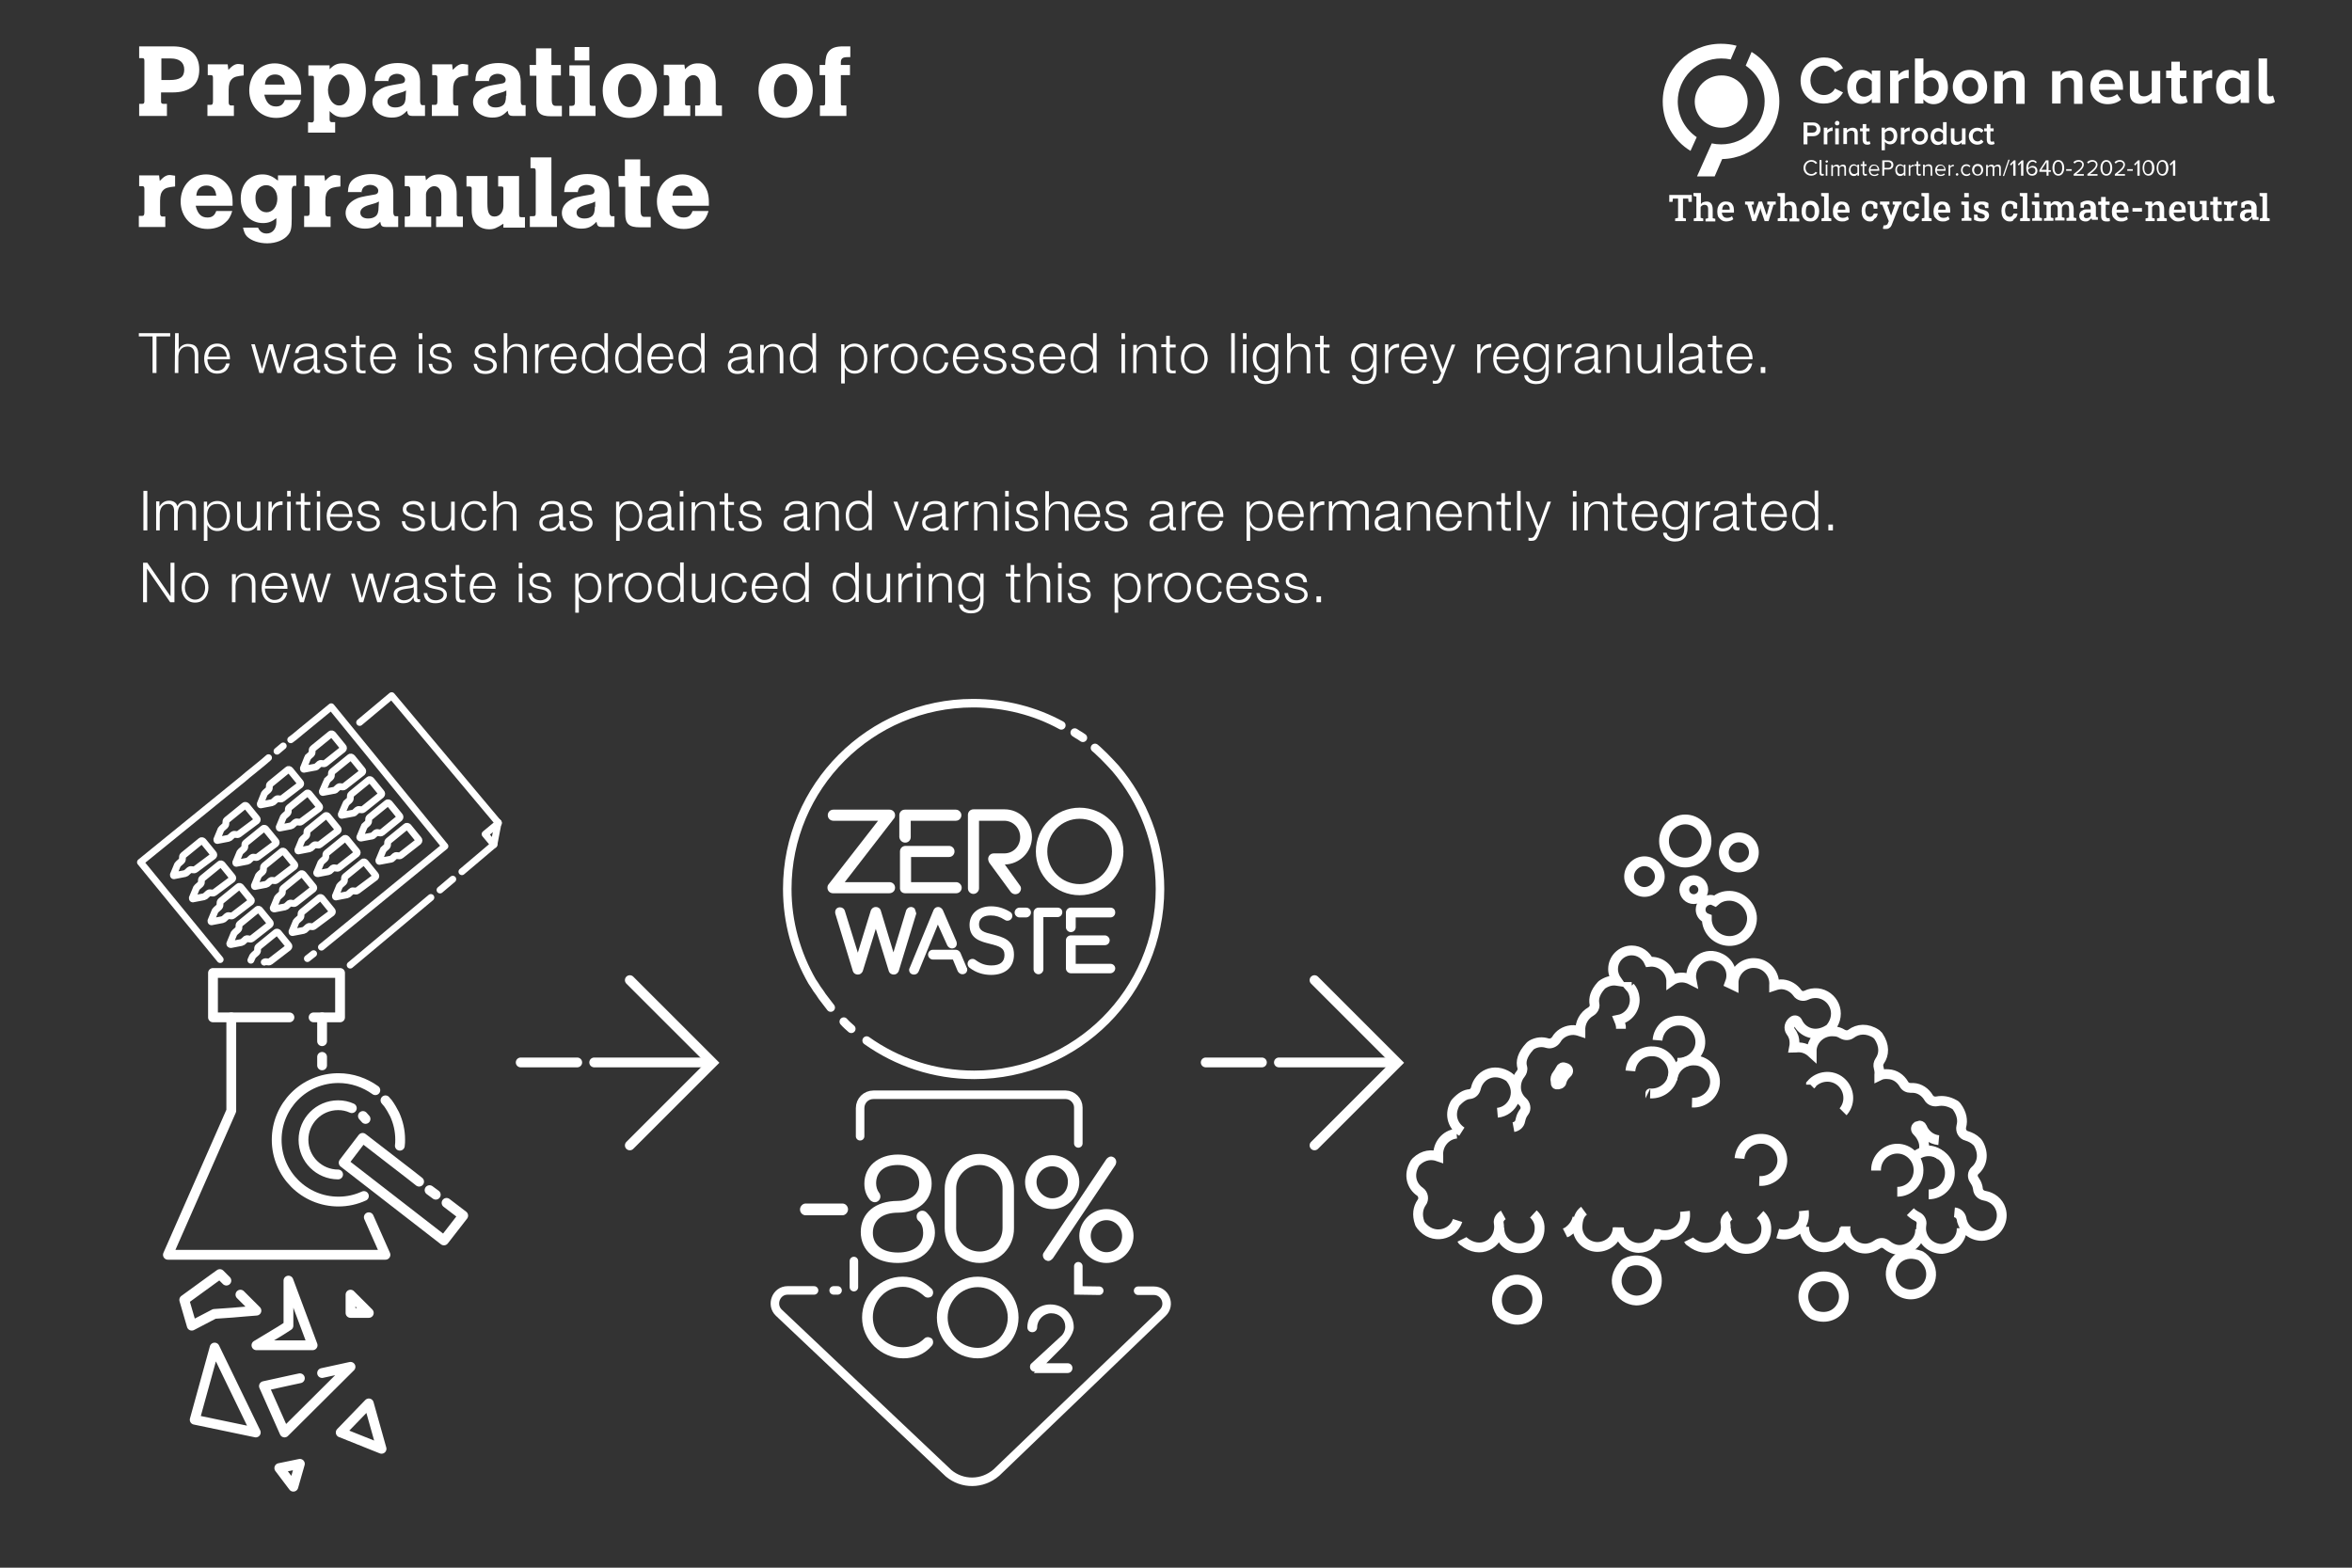<?xml version="1.0" encoding="utf-8"?>
<!-- Generator: Adobe Illustrator 25.0.1, SVG Export Plug-In . SVG Version: 6.00 Build 0)  -->
<svg version="1.1" id="Ebene_1" xmlns="http://www.w3.org/2000/svg" xmlns:xlink="http://www.w3.org/1999/xlink" x="0px" y="0px"
	 viewBox="0 0 720 480" style="enable-background:new 0 0 720 480;" xml:space="preserve">
<rect x="0" y="0" width="720" height="480" fill="#333333" stroke="none"/>
<style type="text/css">
	.st0{fill:none;stroke:#FFFFFF;stroke-width:3;stroke-linecap:round;stroke-linejoin:round;stroke-miterlimit:10;}
	.st1{fill:none;stroke:#FFFFFF;stroke-width:2.1;stroke-linecap:round;stroke-miterlimit:10;}
	.st2{fill:none;stroke:#FFFFFF;stroke-width:2.1;stroke-linecap:round;stroke-linejoin:round;}
	.st3{fill:none;stroke:#FFFFFF;stroke-width:3;stroke-miterlimit:10;}
	.st4{fill:#FFFFFF;}
	.st5{fill:none;stroke:#FFFFFF;stroke-width:2.61;stroke-linecap:round;stroke-miterlimit:10;}
	.st6{fill:none;stroke:#FFFFFF;stroke-width:3;stroke-linecap:round;stroke-miterlimit:10;}
</style>
<g id="Ebene_1_1_">
	<polyline class="st0" points="70.8,311.5 70.8,340.1 51.4,384.2 118,384.2 112.9,372.7 	"/>
	<polyline class="st0" points="98.6,318.8 98.6,317.6 98.6,311.5 	"/>
	<line class="st0" x1="98.6" y1="326.2" x2="98.6" y2="323.6"/>
	<polyline class="st0" points="88.6,311.5 65.2,311.5 65.2,297.9 93,297.9 98.6,297.9 104.1,297.9 104.1,311.5 100.8,311.5 
		96,311.5 	"/>
	<polyline class="st0" points="136.7,368.3 141.8,372.2 135.9,379.8 105.2,356 111,348.4 125.5,359.6 128.3,361.8 	"/>
	<line class="st0" x1="131.5" y1="364.4" x2="133.4" y2="365.8"/>
	<path class="st0" d="M118,336.9c0.2,0.3,0.5,0.6,0.7,0.8c0.8,1.1,1.5,2.3,2.1,3.5c1.1,2.4,1.7,5,1.7,7.7c0,0.6,0,1.3-0.1,1.9"/>
	<path class="st0" d="M111.4,366.2c-2.4,1.1-5,1.7-7.8,1.7c-10.4,0-18.9-8.4-18.9-18.9c0-10.4,8.4-18.9,18.9-18.9
		c4.2,0,8.1,1.4,11.3,3.7"/>
	<path class="st0" d="M111.1,341.7c0.3,0.3,0.5,0.6,0.8,0.9"/>
	<path class="st0" d="M103.5,359.6c-5.8,0-10.6-4.7-10.6-10.6c0-5.8,4.7-10.6,10.6-10.6c1.5,0,2.9,0.3,4.2,0.9"/>
	<polyline class="st0" points="69.3,392.1 67.3,390.1 65.2,391.6 56.4,398 58.7,405.9 65.6,402.3 71.3,401.9 74.8,401.6 78.5,401.3 
		73.6,396.4 	"/>
	<polygon class="st0" points="88.3,392.1 88.3,402.8 88.3,405.9 85.8,407.5 78.5,411.9 95.7,411.9 	"/>
	<polyline class="st0" points="91.8,422 89,422.6 80.8,424.4 87.1,438.6 107.3,418.5 98.6,420.4 	"/>
	<polygon class="st0" points="65.7,412.6 59.6,434.7 78.3,438.6 	"/>
	<polygon class="st0" points="107.3,396.4 107.3,402 112.9,402 	"/>
	<polygon class="st0" points="112.9,429.7 104.3,438.6 116.8,443.6 	"/>
	<polygon class="st0" points="85.5,449.5 89.8,455.2 91.8,448.2 	"/>
	<g>
		<path class="st1" d="M59.8,266.2c-0.5,0.4-1.3-0.2-1.8,0.2l-1,0.9c-0.2,0.1-0.3,0.1-0.5,0.2l-3.1,0.6c-0.2,0.1-0.3,0-0.3-0.1
			s0-0.2,0-0.2l1.2-2.9c0.1-0.1,0.2-0.3,0.3-0.4l1-0.9c0.5-0.5,0-1.3,0.5-1.7l5.4-4.4c0.2-0.2,0.5-0.1,0.7,0.1l0,0l3.1,3.8
			c0.2,0.2,0.2,0.5,0,0.7l0,0L59.8,266.2z M73.1,255.4c-0.5,0.4-1.3-0.2-1.8,0.2l-1,0.9c-0.2,0.1-0.3,0.1-0.5,0.2l-3.1,0.6
			c-0.2,0.1-0.3,0-0.3-0.1V257l1.2-2.9c0.1-0.1,0.2-0.3,0.3-0.4l1-0.9c0.5-0.5,0-1.3,0.5-1.7l5.4-4.4c0.2-0.2,0.5-0.1,0.7,0.1l0,0
			l3.1,3.8c0.2,0.2,0.2,0.5,0,0.7l0,0L73.1,255.4z M86.4,244.5c-0.5,0.4-1.3-0.2-1.8,0.2l-1,0.9c-0.2,0.1-0.3,0.1-0.5,0.2l-3.1,0.6
			c-0.2,0.1-0.3,0-0.3-0.1v-0.2l1.2-3c0.1-0.1,0.2-0.3,0.3-0.4l1-0.9c0.5-0.5,0-1.3,0.5-1.7l5.4-4.4c0.2-0.2,0.5-0.1,0.7,0.1l0,0
			l3.1,3.8c0.2,0.2,0.2,0.5,0,0.7l0,0L86.4,244.5z M99.6,233.7c-0.5,0.4-1.3-0.2-1.8,0.2l-1,0.9c-0.2,0.1-0.3,0.1-0.4,0.1l-3.2,0.6
			c-0.2,0.1-0.3,0-0.3-0.1s0-0.2,0-0.2l1.2-3c0.1-0.1,0.2-0.3,0.2-0.4l1-0.9c0.5-0.5,0-1.3,0.5-1.7l5.4-4.4c0.2-0.2,0.5-0.1,0.7,0.1
			l0,0l3.1,3.8c0.2,0.2,0.2,0.5,0,0.7l0,0L99.6,233.7z M65.6,273.3c-0.5,0.4-1.3-0.2-1.8,0.2l-1,0.9c-0.2,0.1-0.3,0.1-0.5,0.2
			l-3.1,0.6c-0.2,0.1-0.3,0-0.3-0.1s0-0.2,0-0.2l1.2-2.9c0.1-0.1,0.2-0.3,0.3-0.4l1-0.9c0.5-0.5,0-1.3,0.5-1.7l5.4-4.4
			c0.2-0.2,0.5-0.1,0.7,0.1l0,0l3.1,3.8c0.2,0.2,0.2,0.5,0,0.7l0,0L65.6,273.3z M78.9,262.4c-0.5,0.4-1.3-0.2-1.8,0.2l-1,0.9
			c-0.2,0.1-0.3,0.1-0.5,0.2l-3.1,0.6c-0.2,0.1-0.3,0-0.3-0.1V264l1.2-2.9c0.1-0.1,0.2-0.3,0.3-0.4l1-0.9c0.5-0.5,0-1.3,0.5-1.7
			l5.4-4.4c0.2-0.2,0.5-0.1,0.7,0.1l0,0l3.1,3.8c0.2,0.2,0.2,0.5,0,0.7l0,0L78.9,262.4z M92.2,251.6c-0.5,0.4-1.3-0.2-1.8,0.2
			l-1,0.9c-0.2,0.1-0.3,0.1-0.5,0.2l-3.1,0.6c-0.2,0.1-0.3,0-0.3-0.1v-0.2l1.2-2.9c0.1-0.1,0.2-0.3,0.3-0.4l1-0.9
			c0.5-0.5,0-1.3,0.5-1.7l5.4-4.4c0.2-0.2,0.5-0.1,0.7,0.1l0,0l3.1,3.8c0.2,0.2,0.2,0.5,0,0.7l0,0L92.2,251.6z M105.4,240.8
			c-0.5,0.4-1.3-0.2-1.8,0.2l-1,0.9c-0.2,0.1-0.3,0.1-0.4,0.1l-3.2,0.6c-0.2,0.1-0.3,0-0.3-0.1s0-0.2,0-0.2l1.3-3
			c0.1-0.1,0.2-0.3,0.2-0.4l1-0.9c0.5-0.5,0-1.3,0.5-1.7l5.4-4.4c0.2-0.2,0.5-0.1,0.7,0.1l0,0l3.1,3.8c0.2,0.2,0.2,0.5,0,0.7l0,0
			L105.4,240.8z M71.3,280.3c-0.5,0.4-1.3-0.2-1.8,0.2l-1,0.9c-0.2,0.1-0.3,0.1-0.5,0.2l-3.1,0.6c-0.2,0.1-0.3,0-0.3-0.1v-0.2
			l1.2-2.9c0.1-0.1,0.2-0.3,0.3-0.4l1-0.9c0.5-0.5,0-1.4,0.5-1.8l5.4-4.4c0.2-0.2,0.5-0.1,0.7,0.1l0,0l3.1,3.8
			c0.2,0.2,0.2,0.5,0,0.7l0,0L71.3,280.3L71.3,280.3z M84.6,269.5c-0.5,0.4-1.3-0.2-1.8,0.2l-1,0.9c-0.2,0.1-0.3,0.1-0.5,0.2
			l-3.1,0.6c-0.2,0.1-0.3,0-0.3-0.1v-0.2l1.2-2.9c0.1-0.1,0.2-0.3,0.3-0.4l1-0.9c0.5-0.5,0-1.4,0.5-1.8l5.4-4.4
			c0.2-0.2,0.5-0.1,0.7,0.1l0,0l3.1,3.8c0.2,0.2,0.2,0.5,0,0.7l0,0L84.6,269.5z M97.9,258.6c-0.5,0.4-1.3-0.2-1.8,0.2l-1,0.9
			c-0.2,0.1-0.3,0.1-0.5,0.2l-3.1,0.6c-0.2,0.1-0.3,0-0.3-0.1v-0.2l1.2-2.9c0.1-0.1,0.2-0.3,0.3-0.4l1-0.9c0.5-0.5,0-1.4,0.5-1.8
			l5.4-4.4c0.2-0.2,0.5-0.1,0.7,0.1l0,0l3.1,3.8c0.2,0.2,0.2,0.5,0,0.7l0,0L97.9,258.6z M111.2,247.8c-0.5,0.4-1.3-0.2-1.8,0.2
			l-1,0.9c-0.2,0.1-0.3,0.1-0.4,0.1l-3.2,0.6c-0.2,0.1-0.3,0-0.3-0.1v-0.2l1.3-3c0.1-0.1,0.2-0.3,0.2-0.4l1-0.9
			c0.5-0.5,0-1.4,0.5-1.8l5.4-4.4c0.2-0.2,0.5-0.1,0.7,0.1l0,0l3.1,3.8c0.2,0.2,0.2,0.5,0,0.7l0,0L111.2,247.8z M77.1,287.4
			c-0.5,0.4-1.3-0.2-1.8,0.1l-1,0.9c-0.2,0.1-0.3,0.1-0.5,0.2l-3.1,0.6c-0.1,0-0.2,0-0.3-0.1s-0.1-0.2,0-0.3l1.2-2.9
			c0.1-0.1,0.2-0.3,0.3-0.4l1-0.9c0.5-0.5,0-1.3,0.5-1.7l5.4-4.4c0.2-0.2,0.5-0.1,0.7,0.1l0,0l3.1,3.8c0.2,0.2,0.2,0.5,0,0.7l0,0
			L77.1,287.4L77.1,287.4z M90.4,276.5c-0.5,0.4-1.3-0.2-1.8,0.1l-1,0.9c-0.2,0.1-0.3,0.1-0.5,0.2l-3.1,0.6c-0.1,0-0.2,0-0.3-0.1
			s-0.1-0.2,0-0.3l1.2-2.9c0.1-0.1,0.2-0.3,0.3-0.4l1-0.9c0.5-0.5,0-1.3,0.5-1.7l5.4-4.4c0.2-0.2,0.5-0.1,0.7,0.1l0,0l3.1,3.8
			c0.2,0.2,0.2,0.5,0,0.7l0,0L90.4,276.5z M103.7,265.7c-0.5,0.4-1.3-0.2-1.8,0.1l-1,0.9c-0.2,0.1-0.3,0.1-0.5,0.2l-3.1,0.6
			c-0.1,0-0.2,0-0.3-0.1s-0.1-0.2,0-0.3l1.2-2.9c0.1-0.1,0.2-0.3,0.3-0.4l1-0.9c0.5-0.5,0-1.3,0.5-1.7l5.4-4.4
			c0.2-0.2,0.5-0.1,0.7,0.1l0,0l3.1,3.8c0.2,0.2,0.2,0.5,0,0.7l0,0L103.7,265.7L103.7,265.7z M116.9,254.9c-0.5,0.4-1.3-0.2-1.8,0.1
			l-1,0.9c-0.2,0.1-0.3,0.1-0.4,0.1l-3.2,0.6c-0.1,0-0.2,0-0.3-0.1s-0.1-0.2,0-0.3l1.2-2.9c0.1-0.1,0.2-0.3,0.2-0.4l1-0.9
			c0.5-0.5,0-1.3,0.5-1.7l5.4-4.4c0.2-0.2,0.5-0.1,0.7,0.1l0,0l3.1,3.8c0.2,0.2,0.2,0.5,0,0.7l0,0L116.9,254.9L116.9,254.9z
			 M76.8,294l0.5-1.1c0.1-0.1,0.2-0.3,0.3-0.4l1-0.9c0.5-0.5,0-1.3,0.5-1.7l5.4-4.4c0.2-0.2,0.5-0.1,0.7,0.1l0,0l3.1,3.8
			c0.2,0.2,0.2,0.5,0,0.7l0,0l-5.6,4.3c-0.5,0.4-1.3-0.2-1.8,0.2 M96.1,283.6c-0.5,0.4-1.3-0.2-1.8,0.2l-1,0.9
			c-0.2,0.1-0.3,0.1-0.5,0.2l-3.1,0.6c-0.2,0.1-0.3,0-0.3-0.1v-0.2l1.2-2.9c0.1-0.1,0.2-0.3,0.3-0.4l1-0.9c0.5-0.5,0-1.3,0.5-1.7
			l5.4-4.4c0.2-0.2,0.5-0.1,0.7,0.1l0,0l3.1,3.8c0.2,0.2,0.2,0.5,0,0.7l0,0L96.1,283.6z M109.4,272.7c-0.5,0.4-1.4-0.2-1.8,0.2
			l-1,0.9c-0.2,0.1-0.3,0.1-0.5,0.2l-3.1,0.6c-0.2,0.1-0.3,0-0.3-0.1v-0.2l1.2-2.9c0.1-0.1,0.2-0.3,0.3-0.4l1-0.9
			c0.5-0.5,0-1.3,0.5-1.7l5.4-4.4c0.2-0.2,0.5-0.1,0.7,0.1l0,0l3.1,3.8c0.2,0.2,0.2,0.5,0,0.7l0,0L109.4,272.7z M122.7,261.9
			c-0.5,0.4-1.3-0.2-1.8,0.2l-1,0.9c-0.2,0.1-0.3,0.1-0.4,0.1l-3.2,0.6c-0.2,0.1-0.3,0-0.3-0.1s0-0.2,0-0.2l1.2-2.9
			c0.1-0.1,0.2-0.3,0.2-0.4l1-0.9c0.5-0.5,0-1.3,0.5-1.7l5.4-4.4c0.2-0.2,0.5-0.1,0.7,0.1l0,0l3.1,3.8c0.2,0.2,0.2,0.5,0,0.7l0,0
			L122.7,261.9z"/>
		<polyline class="st2" points="98.4,290 136.2,259.1 101.4,216.4 92,224.1 90.2,225.6 89,226.5 		"/>
		<line class="st2" x1="94.1" y1="293.5" x2="96" y2="292"/>
		<polyline class="st2" points="82.2,232 80.7,233.3 78.5,235.1 76.9,236.4 75.9,237.2 74.5,238.4 43,264 67.4,293.8 		"/>
		<line class="st2" x1="86.7" y1="228.4" x2="84.8" y2="230"/>
		<g>
			<line class="st1" x1="151.2" y1="258.6" x2="152.5" y2="251.8"/>
			<line class="st2" x1="107.2" y1="295.5" x2="131.9" y2="274.8"/>
			<line class="st2" x1="134.7" y1="272.5" x2="138.6" y2="269.2"/>
			<polyline class="st2" points="141.4,266.9 151.2,258.6 151,258.4 148.5,255.4 152.6,252 119.9,213 110.1,221.2 			"/>
		</g>
	</g>
	<g>
		<path class="st3" d="M497.7,386.7c-0.2,0.1-0.5,0.3-0.6,0.5c-4.7,5.1-1.1,10.8,3.8,11c3.4,0,6.3-2.6,6.3-6
			C507.4,387.7,502.4,384.3,497.7,386.7z"/>
		<path class="st3" d="M464.6,391.8c-4.7-0.2-8.3,5.3-5.2,10.1c0.2,0.2,0.4,0.5,0.6,0.6c5.2,3.8,10.6,0.2,10.6-4.4
			C470.8,394.7,468,392,464.6,391.8z"/>
		<path class="st3" d="M447.5,379.5c0.1,0.2,0.3,0.5,0.6,0.6c5,4.1,10.6,0.8,10.8-4.2c0-0.5,0-0.9-0.1-1.4c-0.2-1,0.5-2,1.4-2.5
			 M445.9,347.1c-3.4,0.3-5.9,3.4-5.6,6.8c0,0.1,0,0.2,0,0.2c-2-0.7-4.5-0.6-6.8,1.6c-0.2,0.2-0.3,0.4-0.4,0.5
			c-2.1,3.6-0.9,7,1.6,8.7c1,0.7,1.3,2.3,0.5,3.3c-1.1,1.6-1.5,3.7-0.6,6.3c0.1,0.2,0.2,0.5,0.4,0.7c3.6,4.6,9.8,2.9,11.2-1.5
			 M458.4,340.7c4.6-0.4,7.6-6.1,4-10.5c-0.2-0.2-0.3-0.4-0.5-0.5c-4.7-3.1-9.2-0.4-10.1,3.5c-0.2,0.9-0.9,1.7-1.9,1.8
			c-1.3,0.1-2.6,0.8-4.2,2.5c-0.2,0.2-0.3,0.4-0.4,0.6c-1.8,3.6-0.3,6.8,2.2,8.4 M598.3,371.2c1.1,0.1,2,0.9,2.2,2.1
			c0,0.3,0.1,0.5,0.2,0.8c1,3.2,4.6,5.1,7.8,4c3.2-1,5-4.6,4-7.8c-0.7-2.3-2.7-3.8-5-4.2c-1.1-0.2-1.9-1-2-2c0-0.3-0.1-0.6-0.2-1
			c-0.2-0.7-0.5-1.2-0.9-1.8c-0.7-0.9-0.6-2.2,0.2-2.9c2.1-1.8,2.9-5,1-8.3c-0.1-0.2-0.3-0.4-0.4-0.5c-1-1-2.1-1.5-3.1-1.8
			c-1.3-0.3-2-1.6-1.7-2.9c0.5-1.8,0.2-3.9-1.4-6.1c-0.2-0.2-0.4-0.5-0.7-0.6c-1.9-1.1-3.7-1.3-5.3-1c-1,0.2-2.1-0.2-2.6-1.1
			c-1-1.7-2.7-2.9-4.7-3c-0.3,0-0.5,0-0.8,0c-0.9,0-1.7-0.4-2.1-1.2c-1-1.7-2.7-2.9-4.7-3c-1-0.1-2,0-2.8,0.4c0-0.1,0-0.1,0-0.2
			c0.1-0.7,0-1.5-0.2-2.2s-0.1-1.4,0.3-2c1.4-2,1.6-4.7-0.4-7.7c-0.2-0.2-0.4-0.4-0.6-0.6c-2.8-1.9-5.7-1.6-7.7-0.1
			c-0.8,0.6-1.8,0.6-2.7,0.1c-0.8-0.5-1.6-0.8-2.6-0.8c-3.4-0.3-6.5,2.2-6.8,5.6c0,0.3,0,0.6,0,0.9c-1.1-1-2.6-1.7-4.3-1.6
			c-0.4,0-0.7,0.1-1.1,0.1c0.2-1,0.2-2.2-0.1-3.2c-0.2-0.6-0.5-1.2-0.9-1.7c-0.8-1.1-0.4-2.5,0.7-3.3l0,0c0.5-0.4,1.2-0.2,1.4,0.4
			c1.5,3.1,5.4,4.8,9.5,2.2c0.2-0.1,0.4-0.3,0.6-0.5c3.6-4.5,0.7-10.1-4-10.6c-1.2-0.1-2.4,0.1-3.4,0.6s-2.2,0.2-2.8-0.7
			c-1-1.4-2.6-2.4-4.4-2.6c-0.9-0.1-1.8,0.1-2.7,0.4c0,0,0,0,0-0.1c0.3-3.4-2.2-6.5-5.6-6.8c-3.4-0.4-6.5,2.1-6.8,5.6
			c0,0.4,0,0.7,0,1.1c-0.4-0.2-0.8-0.3-1.2-0.5c0.5-1.3,0.7-2.7,0.2-4.3c-0.5-1.5-1.6-2.7-3-3.4c-4.5-2.3-8.8,1-9,5.3
			c0,0.5,0,0.9,0.1,1.4c-0.4-0.2-0.7-0.4-1.1-0.5c-1.8-0.6-3.7-0.3-5.1,0.7c0-0.1,0-0.1,0-0.2c-0.3-3.5-3.4-6-6.8-5.6l0,0
			c-0.9-2-2.9-3.5-5.3-3.5c-3.2,0-5.7,2.6-5.7,5.7c0,1.4,0.5,2.6,1.2,3.6c-1.3-0.2-2.7,0-4.3,1c-0.2,0.1-0.4,0.3-0.5,0.4
			c-2,2.2-2.4,4.1-2.1,5.7c0.2,0.9-0.3,1.8-1.1,2.3c-2.1,1.2-3.4,3.5-3.2,6v0.1c-0.9-0.3-1.8-0.5-2.8-0.4c-2,0.2-3.7,1.3-4.6,2.9
			c-0.6,0.9-1.7,1.4-2.7,1.1c-1.5-0.5-3.2-0.4-4.8,0.5c-0.2,0.1-0.4,0.3-0.6,0.5c-2.4,2.6-2.8,4.7-2.3,6.4c0.2,0.7-0.1,1.5-0.5,2
			c-1,1.2-1.5,2.8-1.4,4.5c0.1,1.6,0.9,3,2,4c0.9,0.8,1.2,2.2,0.5,3.1c-0.4,0.5-0.8,1.2-1,1.9c-0.1,0.3-0.1,0.5-0.2,0.8
			c-0.2,1.1-1,1.8-2.1,2 M584.8,371c0.6,0.6,1.3,1.1,2.1,1.5c0.9,0.4,1.5,1.4,1.3,2.4c-0.1,0.5-0.1,1-0.1,1.5c0.2,3.4,3,6,6.4,6
			c3.4-0.2,6.2-3,6-6.4 M565,375.5c0,0.2-0.1,0.3-0.1,0.5c-0.1,3.4,2.6,6.2,6,6.3c1.4,0,2.7-0.5,3.8-1.3c0.8-0.6,2-0.6,2.8,0.1
			c1.2,1,2.7,1.7,4.3,1.6c3.4-0.2,6.2-3,6-6.4 M552.3,375.6c-0.1,3.4,2.6,6.2,6,6.3c3.5,0,6.3-2.6,6.3-6 M544.2,377.7
			c3.4,1,6.8-0.7,7.8-4c0.3-1,0.3-2,0.2-3 M528.4,376.1c-0.1,3.4,2.6,6.2,6,6.3c3.5,0.1,6.3-2.5,6.3-6c0.1-1.8-0.7-3.4-1.9-4.5
			 M516.9,379.6c0.1,0.2,0.3,0.5,0.6,0.6c5,4.1,10.6,0.8,10.8-4.2c0-0.5,0-0.9-0.1-1.4c-0.2-1,0.5-2,1.4-2.5 M495.6,375.8
			c-0.1,3.4,2.6,6.2,6,6.3c2.8,0,5.2-1.8,6-4.3c0.1,0,0.1,0.1,0.2,0.1c3.2,1,6.8-0.7,7.8-4c0.3-1,0.3-2,0.2-3 M484.9,370.7
			c-1.5,1.1-1.9,2.8-2,4.8c-0.1,3.4,2.6,6.2,6,6.3c3.5,0,6.3-2.6,6.3-6 M479.1,377.5c0.2-0.1,0.5-0.2,0.7-0.3
			c1.9-1.3,2.8-2.9,3.1-4.4 M459,375.9c-0.1,3.4,2.6,6.2,6,6.3c3.5,0.1,6.3-2.5,6.3-6c0.1-1.8-0.7-3.4-1.9-4.5 M496.2,315
			c0-0.2,0-0.5,0-0.7c-0.1-0.7-0.3-1.4-0.6-2.1c3-0.6,5.1-3.5,4.8-6.6c-0.1-1.3-0.6-2.5-1.4-3.4c0.2,0,0.3,0,0.5,0 M594.2,353.9
			c-1.1-1.1-2.7-1.7-4.4-1.7c-0.3,0-0.6,0.1-0.9,0.1c0.2-1,0.2-2-0.2-3.1s-1-2-1.8-2.8c-0.6-0.5-0.5-1.4,0.2-1.6c0,0,0.1,0,0.1-0.1
			c0.5-0.2,1,0,1.2,0.5c0.8,2.1,2.8,3.7,5.1,3.9 M479.4,327c0.7,0.3,0.9,1.1,0.3,1.6c-0.8,0.7-1.4,1.6-1.7,2.7c0,0.1,0,0.2-0.1,0.3
			c-0.4,0.5-1.5,0.6-1.6,0.3c0-0.3-0.1-0.5-0.1-0.8c-0.2-0.7,0-1.5,0.5-2.1c0.4-0.5,0.7-1,1-1.6c0.2-0.5,0.8-0.8,1.3-0.5
			C479.1,326.9,479.2,326.9,479.4,327z"/>
		<path class="st3" d="M561,391.3c-7.6-2.7-12.2,6.3-6.2,11c0.2,0.2,0.4,0.3,0.7,0.4c7.6,2.7,12.2-6.3,6.2-11
			C561.4,391.5,561.2,391.4,561,391.3z"/>
		<path class="st3" d="M587.7,384.4c-6-2.1-10.1,3-8.6,7.6c1,3.4,4.6,5.1,7.8,4c4.5-1.4,6.1-7.6,1.5-11.2
			C588.2,384.6,587.9,384.5,587.7,384.4z"/>
		<path class="st3" d="M503.4,273.1c2.5,0,4.7-2.1,4.7-4.7s-2.2-4.7-4.7-4.7s-4.7,2.1-4.7,4.7C498.7,270.9,500.9,273.1,503.4,273.1z
			"/>
		<path class="st3" d="M515.9,264.1c3.6,0,6.5-2.9,6.5-6.5c0,0,0,0,0-0.1c0,0,0,0,0-0.1c0-3.5-2.9-6.5-6.5-6.5
			c-3.5,0-6.5,2.9-6.5,6.5c0,0,0,0,0,0.1c0,0,0,0,0,0.1C509.4,261.2,512.3,264.1,515.9,264.1z"/>
		<path class="st3" d="M518,337.6L518,337.6C518.1,337.6,518.1,337.6,518,337.6c3.6,0.2,6.8-2.5,7-6s-2.5-6.7-6-6.9c0,0,0,0-0.1,0
			c0,0,0,0-0.1,0c-3.6-0.2-6.6,2.4-6.9,6"/>
		<path class="st3" d="M538.6,361.6C538.6,361.6,538.7,361.6,538.6,361.6C538.7,361.6,538.7,361.6,538.6,361.6c3.6,0.2,6.8-2.5,7-6
			s-2.5-6.7-6-6.9c0,0,0,0-0.1,0c0,0,0,0-0.1,0c-3.6-0.2-6.6,2.4-6.9,6"/>
		<path class="st3" d="M505.2,334.8C505.2,334.8,505.2,334.7,505.2,334.8C505.3,334.8,505.3,334.8,505.2,334.8c3.6,0.2,6.8-2.5,7-6
			s-2.5-6.7-6-6.9c0,0,0,0-0.1,0c0,0,0,0-0.1,0c-3.6-0.2-6.6,2.4-6.9,6"/>
		<path class="st3" d="M513.5,325.4C513.6,325.4,513.6,325.4,513.5,325.4C513.6,325.4,513.6,325.4,513.5,325.4c3.6,0.2,6.8-2.5,7-6
			s-2.5-6.7-6-6.9c0,0,0,0-0.1,0c0,0,0,0-0.1,0c-3.6-0.2-6.6,2.4-6.9,6"/>
		<path class="st3" d="M580.8,364.9c3.6,0,6.5-2.9,6.5-6.5c0,0,0,0,0-0.1c0,0,0,0,0-0.1c0-3.5-2.9-6.5-6.5-6.5
			c-3.5,0-6.5,2.9-6.5,6.5c0,0,0,0,0,0.1c0,0,0,0,0,0.1"/>
		<path class="st3" d="M590.4,365.7c3.6,0,6.5-2.9,6.5-6.5c0,0,0,0,0-0.1c0,0,0,0,0-0.1c0-3.5-2.9-6.5-6.5-6.5
			c-1.7,0-3.3,0.7-4.4,1.8"/>
		<path class="st3" d="M564.2,340.4C564.2,340.4,564.3,340.3,564.2,340.4c0.1-0.1,0.1-0.1,0.1-0.1c2.3-2.7,1.9-6.8-0.8-9.1
			c-2.7-2.3-6.8-1.9-9.1,0.8c0,0,0,0,0,0.1c0,0,0,0-0.1,0.1"/>
		<path class="st3" d="M520.6,278.5c0,1.3,0.8,2.3,1.9,2.7c0,0.2,0,0.4,0,0.6c0.3,3.8,3.7,6.6,7.5,6.3c3.8-0.3,6.6-3.7,6.3-7.5
			c-0.4-3.8-3.8-6.6-7.5-6.3c-1.5,0.1-2.8,0.7-3.8,1.6c-0.4-0.2-0.9-0.4-1.4-0.4C521.9,275.6,520.6,276.9,520.6,278.5z"/>
		<circle class="st3" cx="518.5" cy="272.4" r="2.9"/>
		<path class="st3" d="M532.3,265.6c2.5,0,4.6-2,4.6-4.6s-2-4.6-4.6-4.6c-2.5,0-4.6,2-4.6,4.6S529.8,265.6,532.3,265.6z"/>
	</g>
	<g>
		<path class="st4" d="M274,271.8c0-1-0.8-1.7-1.7-1.7h-13.7l15-19.4c0.3-0.3,0.4-0.7,0.4-1.1c0-1-0.8-1.7-1.7-1.7h-17.2
			c-1,0-1.7,0.8-1.7,1.7c0,1,0.8,1.7,1.7,1.7h13.7l-15.1,19.4c-0.3,0.3-0.4,0.7-0.4,1.1c0,1,0.8,1.7,1.7,1.7h17.2
			C273.2,273.5,274,272.8,274,271.8z"/>
		<path class="st4" d="M280,278.2c-0.3-0.3-0.7-0.5-1.1-0.5c-0.7,0-1.2,0.4-1.5,1l-3.9,12.9l-3.9-12.9c-0.2-0.6-0.8-1-1.5-1l0,0
			c-0.7,0-1.2,0.4-1.5,1l-4,13l-4-12.9c-0.2-0.6-0.8-1-1.5-1c-0.4,0-0.9,0.2-1.1,0.5c-0.3,0.3-0.4,0.9-0.3,1.4l5.4,17.7
			c0.2,0.6,0.8,1,1.5,1l0,0c0.7,0,1.2-0.4,1.5-1l4-13l4,13c0.2,0.6,0.8,1,1.5,1s1.2-0.4,1.5-1l5.4-17.7
			C280.3,279.1,280.2,278.6,280,278.2z"/>
		<path class="st4" d="M277.1,258c1,0,1.7-0.8,1.7-1.7v-5h13.8c1,0,1.7-0.8,1.7-1.7s-0.8-1.7-1.7-1.7H277c-1,0-1.7,0.8-1.7,1.7v6.7
			C275.4,257.2,276.1,258,277.1,258z"/>
		<path class="st4" d="M330.5,274.1c7.4,0,13.4-6,13.4-13.4s-6-13.4-13.4-13.4s-13.4,6-13.4,13.4S323.1,274.1,330.5,274.1z
			 M330.5,250.7c5.5,0,9.9,4.4,9.9,10c0,5.6-4.4,10-9.9,10s-9.9-4.4-9.9-10S325,250.7,330.5,250.7z"/>
		<path class="st4" d="M294,291.7c-0.3-0.5-0.8-0.9-1.4-0.9h-7c-0.9,0-1.5,0.7-1.5,1.5s0.7,1.5,1.5,1.5h6.1l1.5,3.6
			c0.3,0.5,0.8,0.9,1.4,0.9c0.9,0,1.5-0.6,1.5-1.5c0-0.3-0.1-0.4-0.2-0.6L294,291.7z"/>
		<path class="st4" d="M277.1,273.5h15.6c1,0,1.7-0.8,1.7-1.7c0-0.9-0.8-1.7-1.7-1.7h-13.8v-7.7h11.6c1,0,1.7-0.8,1.7-1.7
			c0-1-0.8-1.7-1.7-1.7h-13.3c-1,0-1.7,0.8-1.7,1.7v11C275.4,272.8,276.1,273.5,277.1,273.5z"/>
		<path class="st4" d="M290,289.5c0.3,0.5,0.8,0.9,1.4,0.9c0.9,0,1.5-0.6,1.5-1.5c0-0.3-0.1-0.4-0.1-0.6l-4.2-9.7
			c-0.3-0.5-0.8-0.9-1.4-0.9s-1.1,0.3-1.4,0.9l-7.3,17.7c-0.1,0.2-0.2,0.4-0.2,0.6c0,0.9,0.6,1.5,1.5,1.5c0.6,0,1.1-0.3,1.4-0.9
			l5.9-14.4L290,289.5z"/>
		<path class="st4" d="M303.9,286.1c-2.6-0.6-4.2-1.1-4.2-3c0-2.3,1.9-2.8,3.6-2.8c1.5,0,2.8,0.4,4.2,1.3c0.3,0.2,0.5,0.3,0.9,0.3
			c0.9,0,1.5-0.7,1.5-1.5c0-0.5-0.3-1-0.7-1.2c-1.8-1.1-3.7-1.7-5.8-1.7c-4,0-6.6,2.3-6.6,5.7c0,4.3,3.5,5.1,6.3,5.8
			c2.8,0.7,4.4,1.2,4.4,3.4c0,2.1-1.3,3.2-4,3.2c-1.8,0-3.3-0.5-4.9-1.7c-0.3-0.2-0.5-0.3-0.9-0.3c-0.9,0-1.5,0.7-1.5,1.5
			c0,0.5,0.3,1,0.6,1.2c1.9,1.5,4.2,2.2,6.6,2.2c4.3,0,7-2.3,7-6.2C310.4,287.7,306.9,286.9,303.9,286.1z"/>
		<path class="st4" d="M339.9,295.1h-10.6v-5.7h8.9c0.9,0,1.5-0.7,1.5-1.5s-0.7-1.5-1.5-1.5h-10.4c-0.8,0-1.5,0.7-1.5,1.5v8.6
			c0,0.8,0.7,1.5,1.5,1.5h12.1c0.8,0,1.5-0.7,1.5-1.5C341.4,295.8,340.8,295.1,339.9,295.1z"/>
		<path class="st4" d="M339.9,277.9h-12.1c-0.8,0-1.5,0.7-1.5,1.5v4.5c0,0.8,0.7,1.5,1.5,1.5c0.9,0,1.5-0.7,1.5-1.5v-3h10.6
			c0.9,0,1.5-0.7,1.5-1.5C341.4,278.5,340.8,277.9,339.9,277.9z"/>
		<path class="st4" d="M323.7,277.9h-5.8c-0.8,0-1.5,0.7-1.5,1.5v17.4c0,0.8,0.7,1.5,1.5,1.5s1.5-0.7,1.5-1.5v-16h4.3
			c0.9,0,1.5-0.7,1.5-1.5S324.6,277.9,323.7,277.9z"/>
		<path class="st4" d="M314.1,277.9h-2c-0.8,0-1.5,0.7-1.5,1.5s0.7,1.5,1.5,1.5h2c0.8,0,1.5-0.7,1.5-1.5
			C315.6,278.5,314.9,277.9,314.1,277.9z"/>
		<path class="st4" d="M307.5,247.8H298c-1,0-1.7,0.8-1.7,1.7V272c0,1,0.8,1.7,1.7,1.7s1.7-0.8,1.7-1.7v-20.7h7.7
			c2.7,0,4.9,2.2,4.9,5s-2.1,5-4.9,5h-3.2c-1,0-1.7,0.8-1.7,1.7c0,0.4,0.2,0.9,0.3,1.1l6.6,9c0.3,0.4,0.9,0.7,1.4,0.7
			c0.3,0,0.7-0.1,1-0.3c0.8-0.6,1-1.7,0.4-2.4l-4.6-6.4c4.5-0.1,8.3-3.8,8.3-8.4C315.9,251.6,312.2,247.8,307.5,247.8z"/>
	</g>
	<path class="st5" d="M254.3,308.5c-0.9-1.1-1.7-2.3-2.6-3.4c-0.5-0.8-1-1.5-1.6-2.3c-0.5-0.8-1-1.6-1.5-2.3
		c-4.8-8.4-7.6-18-7.6-28.3c0-31.4,25.5-56.9,56.9-56.9c9.7,0,19,2.4,27,6.8"/>
	<path class="st5" d="M260.6,315c-0.8-0.7-1.6-1.4-2.3-2.2"/>
	<path class="st5" d="M335.2,229c1,0.8,1.8,1.7,2.8,2.6c1.2,1.2,2.3,2.4,3.5,3.7c8.4,9.9,13.6,22.8,13.6,36.9
		c0,31.4-25.5,56.9-56.9,56.9c-12.3,0-23.6-3.9-32.9-10.5"/>
	<path class="st5" d="M329,224.3c0.5,0.3,1,0.7,1.6,1c0.3,0.2,0.6,0.4,0.9,0.6"/>
	<g>
		<line class="st6" x1="391.5" y1="325.3" x2="425.7" y2="325.3"/>
		<line class="st6" x1="369.1" y1="325.3" x2="386.3" y2="325.3"/>
		<polyline class="st6" points="402.4,350.7 427.7,325.4 402.4,300.1 		"/>
	</g>
	<g>
		<line class="st6" x1="181.9" y1="325.3" x2="216.1" y2="325.3"/>
		<line class="st6" x1="159.4" y1="325.3" x2="176.7" y2="325.3"/>
		<polyline class="st6" points="192.8,350.7 218.1,325.4 192.8,300.1 		"/>
	</g>
	<path class="st4" d="M246.6,372.1c-0.9,0-1.7-0.8-1.7-1.8c0-0.9,0.8-1.8,1.7-1.8h11.3c0.9,0,1.7,0.8,1.7,1.8c0,0.9-0.8,1.8-1.7,1.8
		H246.6z"/>
	<path class="st4" d="M274.8,386.7c-6.8,0-11.3-3.7-11.3-9.5s4.5-9.5,11.3-9.5c3.1,0,6.6-1.4,6.6-5.4c0-3.3-2.5-5.6-6.6-5.6
		s-6.6,2.1-6.6,5.6c0,1,0.3,2.1,0.9,2.9c0.3,0.3,0.4,0.8,0.4,1.2c0,0.9-0.8,1.7-1.7,1.7c-0.6,0-1-0.3-1.4-0.6
		c-1.2-1.4-1.8-3-1.8-5.1c0-5.3,4.3-8.9,10.3-8.9s10.3,3.7,10.3,8.9c0,5.3-4.3,8.9-10.3,8.9c-4.8,0-7.7,2.3-7.7,6.2
		c0,3.7,2.9,6,7.7,6c4.8,0,7.7-2.3,7.7-6c0-1.5-0.4-2.9-1.4-3.7c-0.4-0.3-0.6-0.8-0.6-1.4c0-0.9,0.8-1.7,1.7-1.7
		c0.6,0,1,0.2,1.4,0.6c1.7,1.7,2.5,3.7,2.5,6.2C286.1,382.8,281.5,386.7,274.8,386.7z"/>
	<path class="st4" d="M299.9,386.7c-5.9,0-10.7-4.8-10.7-10.7v-12c0-5.9,4.8-10.7,10.7-10.7s10.5,4.8,10.5,10.7v12
		C310.5,382,305.8,386.7,299.9,386.7z M299.9,356.7c-3.9,0-7.2,3.3-7.2,7.2V376c0,3.9,3.1,7.2,7.2,7.2c3.9,0,7-3.1,7-7.2v-12
		C307,360,303.8,356.7,299.9,356.7z"/>
	<path class="st4" d="M338.7,386.7c-4.5,0-8.3-3.7-8.3-8.3c0-4.3,3.7-8.2,8.3-8.2s8.3,3.7,8.3,8.2S343.2,386.7,338.7,386.7z
		 M338.7,373.6c-2.7,0-4.8,2.3-4.8,4.8c0,2.7,2.3,5,4.8,5c2.7,0,4.8-2.1,4.8-5C343.5,375.8,341.4,373.6,338.7,373.6z M320.9,386.1
		c-0.3,0-0.6-0.2-0.9-0.3c-0.8-0.6-1-1.7-0.4-2.4l19.1-28.5c0.3-0.4,0.9-0.8,1.4-0.8c0.3,0,0.8,0.2,0.9,0.3c0.8,0.6,0.9,1.5,0.4,2.4
		l-19.1,28.5C321.9,385.7,321.5,386.1,320.9,386.1z M322.1,370.2c-4.5,0-8.3-3.7-8.3-8.3c0-4.3,3.7-8.2,8.3-8.2
		c4.5,0,8.3,3.7,8.3,8.2S326.6,370.2,322.1,370.2z M322.1,357.1c-2.7,0-4.8,2.3-4.8,4.8c0,2.7,2.3,5,4.8,5c2.7,0,4.8-2.1,4.8-5
		C327,359.2,324.8,357.1,322.1,357.1z"/>
	<path class="st4" d="M276.5,415.9c-3.3,0-6.5-1.4-8.9-3.7c-2.3-2.3-3.7-5.4-3.7-8.8c0-7,5.6-12.5,12.4-12.5c3.5,0,6.5,1.4,8.9,3.7
		c0.6,0.6,0.6,1.7,0,2.3c-0.3,0.3-0.8,0.4-1.2,0.4s-0.8-0.2-1-0.4c-2-1.8-4.3-2.9-6.6-2.9c-2.4,0-4.8,0.9-6.5,2.7
		c-1.8,1.8-2.7,4.1-2.7,6.6c0,2.4,0.9,4.8,2.7,6.5c1.8,1.8,4.1,2.7,6.5,2.7s4.8-0.9,6.6-2.7c0.3-0.3,0.8-0.4,1-0.4
		c0.4,0,0.9,0.2,1.2,0.4c0.6,0.6,0.6,1.7,0,2.3C283,414.7,279.9,415.9,276.5,415.9L276.5,415.9z"/>
	<path class="st4" d="M299.3,415.9c-7,0-12.5-5.6-12.5-12.5c0-7,5.6-12.5,12.5-12.5c7,0,12.5,5.6,12.5,12.5S306.1,415.9,299.3,415.9
		z M299.3,394.1c-5.1,0-9.2,4.3-9.2,9.3c0,5.1,4.1,9.3,9.2,9.3s9.2-4.3,9.2-9.3S304.2,394.1,299.3,394.1z"/>
	<path class="st4" d="M316.8,420c-0.8,0-1.5-0.6-1.5-1.5c0-0.4,0.2-0.9,0.4-1l8.9-8.2c1-0.8,1.5-2,1.5-3.1c0-2.3-1.8-4.1-4.3-4.1
		c-2.3,0-4.3,2-4.3,4.3c0,0.8-0.6,1.5-1.5,1.5c-0.8,0-1.5-0.6-1.5-1.5c0-3.9,3.1-7,7-7c4.1,0,7.2,3,7.2,7c0,2.1-2.4,5.1-3.9,6.5
		l-4.5,4.5h6.5c0.8,0,1.5,0.6,1.5,1.5c0,0.8-0.6,1.5-1.5,1.5h-10.3L316.8,420L316.8,420z"/>
	<path class="st5" d="M255.2,395.1h1.1h0.1"/>
	<path class="st5" d="M348.4,395.2h4.8c3.5,0,5.3,4.3,2.7,6.8L305,450.9c-4.3,3.7-10.4,3.7-14.6,0.2l-52-49.2
		c-2.5-2.4-0.8-6.8,2.7-6.8h5.1h3"/>
	<polyline class="st5" points="330.1,387.7 330.1,395.1 336.5,395.2 	"/>
	<path class="st5" d="M330.1,350.1v-11c0-2.1-1.8-3.9-3.9-3.9h-58.8c-2.3,0-4.1,1.8-4.1,4.1v8.6"/>
	<line class="st5" x1="261.4" y1="386.1" x2="261.4" y2="394.1"/>
</g>
<g id="Ebene_2_1_">
	<g>
		<g>
			<path class="st4" d="M217,63c0-0.4,0-0.9,0-1c0-2.8-0.6-4.4-2.1-6s-3.7-2.6-6-2.6c-4.5,0-7.8,3.5-7.8,8.3s3.5,8.4,8.2,8.4
				c2.1,0,4-0.6,5.4-1.9c1.1-0.9,1.7-1.9,2.2-3.6H212c-0.5,1.4-1.3,2-2.7,2c-1.9,0-3-1.1-3.6-3.6H217z M205.9,59.9
				c0.1-1.9,1.3-3.1,3.1-3.1s2.8,1.1,3,3.1H205.9z M189.4,57.2h2v8.2c0,3.2,1.2,4.2,4.5,4.2h3.3v-3.2h-2c-0.7,0-1.1-0.6-1.1-1.7
				v-7.6h2.8v-3.2H196v-5.1h-4.7v5.1h-2L189.4,57.2L189.4,57.2z M176.8,59.1c0.2-1.1,0.4-1.6,1-2c0.5-0.3,1.1-0.5,1.7-0.5
				c1.3,0,2.5,0.8,2.5,1.8c0,0.7-0.4,1.1-1.3,1.2c-4.1,0.7-4.6,0.8-5.9,1.5c-1.8,1-2.8,2.4-2.8,4.1c0,2.7,2.6,4.8,5.9,4.8
				c2,0,3.2-0.5,4.7-2.1c0.2,1.3,0.5,1.6,1.8,1.6h3.7v-3.3h-0.7h-0.2c-0.3,0-0.6-0.5-0.6-1.2v-6c0-1.2-0.3-2.5-0.8-3.2
				c-1-1.6-3.2-2.5-6-2.5c-2.6,0-4.8,0.8-6,2.1c-0.7,0.8-1,1.6-1.1,3.4h4.1L176.8,59.1L176.8,59.1z M182.1,63.3
				c0,1.6-0.3,2.4-0.9,2.9c-0.6,0.5-1.4,0.7-2.3,0.7c-1.5,0-2.4-0.7-2.4-1.8c0-1.1,1-1.9,2.9-2.4c1.8-0.5,1.8-0.5,2.8-1v1.6
				L182.1,63.3L182.1,63.3z M162.2,69.5h8.3v-3.3h-0.9c-0.7,0-0.8-0.1-0.8-0.9V48.2h-6.4v3.3h0.6c0.9,0,1,0.1,1,1.2V65
				c0,1.1-0.1,1.2-1,1.2h-0.8L162.2,69.5L162.2,69.5z M142.8,53.9v3.2h0.9c0.5,0,0.7,0.2,0.7,0.7v6.6c0,1.9,0.5,3.2,1.5,4.3
				c1,1,2.3,1.5,3.9,1.5c1.4,0,2.3-0.4,4.3-1.7v1.2h6.6v-3.2h-1.2c-0.5,0-0.6-0.2-0.6-1.2V53.9h-6.4v3.2h0.8c0.7,0,0.8,0.1,0.8,0.7
				V63c0,1.9-1.1,3.3-2.7,3.3c-1.6,0-2.2-1.1-2.2-4v-8.4H142.8z M123.9,69.5h8.1v-3.2h-0.9c-0.6,0-0.7-0.1-0.7-0.8v-6
				c0-1.2,1.3-2.5,2.5-2.5c1.3,0,2.2,1.1,2.2,2.8v5.4c0,1-0.1,1.1-0.7,1.1h-0.9v3.2h8.2v-3.2h-1.1c-0.6,0-0.8-0.2-0.8-0.8v-6.1
				c0-3.7-2-6-5.4-6c-1.6,0-2.7,0.4-4,1.8l-0.2-1.4h-6.3V57h0.9c0.5,0,0.8,0.3,0.8,0.9v7.6c0,0.6-0.2,0.8-1,0.8h-0.7L123.9,69.5
				L123.9,69.5z M110.6,59.1c0.2-1.1,0.4-1.6,1-2c0.5-0.3,1.1-0.5,1.7-0.5c1.3,0,2.5,0.8,2.5,1.8c0,0.7-0.4,1.1-1.3,1.2
				c-4.1,0.7-4.6,0.8-5.9,1.5c-1.8,1-2.8,2.4-2.8,4.1c0,2.7,2.6,4.8,5.9,4.8c2,0,3.2-0.5,4.7-2.1c0.2,1.3,0.5,1.6,1.8,1.6h3.7v-3.3
				h-0.7H121c-0.3,0-0.6-0.5-0.6-1.2v-6c0-1.2-0.3-2.5-0.8-3.2c-1-1.6-3.2-2.5-6-2.5c-2.6,0-4.8,0.8-6,2.1c-0.7,0.8-1,1.6-1.1,3.4
				h4.1V59.1z M115.9,63.3c0,1.6-0.3,2.4-0.9,2.9s-1.4,0.7-2.3,0.7c-1.5,0-2.4-0.7-2.4-1.8c0-1.1,1-1.9,2.9-2.4
				c1.8-0.5,1.8-0.5,2.8-1L115.9,63.3L115.9,63.3z M93.1,66.3v3.2h8.1v-3.2h-0.9c-0.4,0-0.7-0.3-0.7-0.9v-3.9c0-1.7,0.3-2.6,1-3.3
				s1.6-0.9,3.6-1.1v-3.3c-0.2,0-0.2,0-1.4-0.2c-1.1-0.1-2,0.4-3.3,1.8l-0.2-1.7h-6.1V57h0.9c0.5,0,0.7,0.2,0.7,0.8V65
				c0,0.8-0.2,1.1-0.6,1.1h-1.1V66.3z M85.1,55.3c-1.8-1.4-3-1.9-4.8-1.9c-3.9,0-6.6,3-6.6,7.4s2.8,7.5,6.8,7.5
				c1.6,0,2.7-0.4,4.1-1.5V68c0,2.1-1.2,3.5-3,3.5c-1.2,0-2.1-0.6-2.6-1.8h-4.6c0.3,1.3,0.6,2.1,1.2,2.7c1.3,1.3,3.7,2.1,6.2,2.1
				c2.7,0,5.2-1,6.5-2.7c0.8-1,1-2,1-5v-8.7c0-0.6,0.4-1.2,0.7-1.2h0.7v-3.2h-5.6C85.1,53.7,85.1,55.3,85.1,55.3z M81.5,56.7
				c2,0,3.4,1.8,3.4,4.1c0,2.4-1.4,4.2-3.3,4.2c-2,0-3.4-1.8-3.4-4.3C78.1,58.4,79.5,56.7,81.5,56.7 M71.2,63c0-0.4,0-0.9,0-1
				c0-2.8-0.6-4.4-2.1-6s-3.7-2.6-6-2.6c-4.5,0-7.8,3.5-7.8,8.3s3.5,8.4,8.2,8.4c2.1,0,4-0.6,5.4-1.9c1.1-0.9,1.7-1.9,2.2-3.6h-4.9
				c-0.5,1.4-1.3,2-2.7,2c-1.9,0-3-1.1-3.6-3.6H71.2z M60.1,59.9c0.1-1.9,1.3-3.1,3.1-3.1c1.8,0,2.8,1.1,3,3.1H60.1z M42.5,66.3v3.2
				h8.1v-3.2h-0.9c-0.4,0-0.7-0.3-0.7-0.9v-3.9c0-1.7,0.3-2.6,1-3.3s1.6-0.9,3.6-1.1v-3.3c-0.2,0-0.2,0-1.4-0.2
				c-1.1-0.1-2,0.4-3.3,1.8l-0.2-1.7h-6.1V57h0.9c0.5,0,0.7,0.2,0.7,0.8V65c0,0.8-0.2,1.1-0.6,1.1h-1.1V66.3z"/>
			<path class="st4" d="M250.8,35.5h8.3v-3.2h-0.9c-0.8,0-0.8,0-0.8-0.9V23h2.8v-3.1h-2.8c0-0.3,0-0.6,0-0.8c0-1.2,0.6-1.6,2-1.6
				h0.9v-3.3h-2.1c-2.2,0-3.5,0.4-4.4,1.4c-0.8,0.9-1.1,2-1.2,4.3h-1.7V23h1.7v8.4c0,0.8-0.1,0.9-0.7,0.9H251v3.2H250.8z
				 M240.4,19.4c-4.9,0-8.2,3.4-8.2,8.3c0,5,3.3,8.4,8.1,8.4c5.1,0,8.5-3.4,8.5-8.4C248.8,22.9,245.2,19.4,240.4,19.4 M240.4,22.7
				c2,0,3.6,2.1,3.6,5s-1.5,5.1-3.6,5.1s-3.5-1.9-3.5-5C236.9,24.8,238.3,22.7,240.4,22.7 M203.2,35.5h8.1v-3.2h-0.9
				c-0.6,0-0.7-0.1-0.7-0.8v-6c0-1.2,1.3-2.5,2.5-2.5c1.3,0,2.2,1.1,2.2,2.8v5.4c0,1-0.1,1.1-0.7,1.1h-0.9v3.2h8.2v-3.2h-1.1
				c-0.6,0-0.8-0.2-0.8-0.8v-6.1c0-3.7-2-6-5.4-6c-1.6,0-2.7,0.4-4,1.8l-0.2-1.4h-6.3V23h0.9c0.5,0,0.8,0.3,0.8,0.9v7.6
				c0,0.6-0.2,0.8-1,0.8h-0.7L203.2,35.5L203.2,35.5z M192.7,19.4c-4.9,0-8.2,3.4-8.2,8.3c0,5,3.3,8.4,8.1,8.4
				c5.1,0,8.5-3.4,8.5-8.4C201.1,22.9,197.5,19.4,192.7,19.4 M192.7,22.7c2,0,3.6,2.1,3.6,5s-1.5,5.1-3.6,5.1s-3.5-1.9-3.5-5
				C189.1,24.8,190.6,22.7,192.7,22.7 M174.3,35.5h8v-3.1h-0.9c-0.8,0-0.9-0.1-0.9-1.1V20h-6.2v3.2h0.8c0.6,0,0.9,0.2,0.9,0.7v7.4
				c0,0.8-0.3,1.1-0.9,1.1h-0.8L174.3,35.5L174.3,35.5z M175.9,18.5h4.5v-4.1h-4.5V18.5z M162.2,23.2h2v8.2c0,3.2,1.2,4.2,4.5,4.2
				h3.3v-3.2h-2c-0.7,0-1.1-0.6-1.1-1.7v-7.6h2.8v-3.2h-2.9v-5.1h-4.7v5.1h-2L162.2,23.2L162.2,23.2z M149.6,25.1
				c0.2-1.1,0.4-1.6,1-2c0.5-0.3,1.1-0.5,1.7-0.5c1.3,0,2.5,0.8,2.5,1.8c0,0.7-0.4,1.1-1.3,1.2c-4.1,0.7-4.6,0.8-5.9,1.5
				c-1.8,1-2.8,2.4-2.8,4.1c0,2.7,2.6,4.8,5.9,4.8c2,0,3.2-0.5,4.7-2.1c0.2,1.3,0.5,1.6,1.8,1.6h3.7v-3.3h-0.7H160
				c-0.3,0-0.6-0.5-0.6-1.2v-6c0-1.2-0.3-2.5-0.8-3.2c-1-1.6-3.2-2.5-6-2.5c-2.6,0-4.8,0.8-6,2.1c-0.7,0.8-1,1.6-1.1,3.4h4.1
				L149.6,25.1L149.6,25.1z M154.9,29.3c0,1.6-0.3,2.4-0.9,2.9c-0.6,0.5-1.4,0.7-2.3,0.7c-1.5,0-2.4-0.7-2.4-1.8
				c0-1.1,1-1.9,2.9-2.4c1.8-0.5,1.8-0.5,2.8-1v1.6C155,29.3,154.9,29.3,154.9,29.3z M132.2,32.3v3.2h8.1v-3.2h-0.9
				c-0.4,0-0.7-0.3-0.7-0.9v-3.9c0-1.7,0.3-2.6,1-3.3c0.7-0.7,1.6-0.9,3.6-1.1v-3.3c-0.2,0-0.2,0-1.4-0.2c-1.1-0.1-2,0.4-3.3,1.8
				l-0.2-1.7h-6.1V23h0.9c0.5,0,0.7,0.2,0.7,0.8V31c0,0.8-0.2,1.1-0.6,1.1h-1.1V32.3z M118.8,25.1c0.2-1.1,0.4-1.6,1-2
				c0.5-0.3,1.1-0.5,1.7-0.5c1.3,0,2.5,0.8,2.5,1.8c0,0.7-0.4,1.1-1.3,1.2c-4.1,0.7-4.6,0.8-5.9,1.5c-1.8,1-2.8,2.4-2.8,4.1
				c0,2.7,2.6,4.8,5.9,4.8c2,0,3.2-0.5,4.7-2.1c0.2,1.3,0.5,1.6,1.8,1.6h3.7v-3.3h-0.7h-0.2c-0.3,0-0.6-0.5-0.6-1.2v-6
				c0-1.2-0.3-2.5-0.8-3.2c-1-1.6-3.2-2.5-6-2.5c-2.6,0-4.8,0.8-6,2.1c-0.7,0.8-1,1.6-1.1,3.4h4.1L118.8,25.1L118.8,25.1z
				 M124.2,29.3c0,1.6-0.3,2.4-0.9,2.9c-0.6,0.5-1.4,0.7-2.3,0.7c-1.5,0-2.4-0.7-2.4-1.8c0-1.1,1-1.9,2.9-2.4c1.8-0.5,1.8-0.5,2.8-1
				L124.2,29.3L124.2,29.3z M94.3,37.4v3.2h8.3v-3.2h-1.1c-0.4,0-0.6-0.3-0.6-0.9V34c1.4,1.4,2.4,1.9,4.2,1.9c4.1,0,6.9-3.3,6.9-8.1
				c0-5-2.8-8.4-7.1-8.4c-1.7,0-2.6,0.4-4,1.8V20h-6.5v3.2h1c0.7,0,0.7,0.1,0.7,1v12.5c0,0.5-0.3,0.8-0.7,0.8L94.3,37.4L94.3,37.4z
				 M103.9,22.8c1.8,0,3.1,2,3.1,4.8c0,2.9-1.2,4.7-3.2,4.7c-1.9,0-3.4-2.1-3.4-4.8C100.5,24.9,102,22.8,103.9,22.8 M92.2,29
				c0-0.4,0-0.9,0-1c0-2.8-0.6-4.4-2.1-6s-3.7-2.6-6-2.6c-4.5,0-7.8,3.5-7.8,8.3s3.5,8.4,8.2,8.4c2.1,0,4-0.6,5.4-1.9
				c1.1-0.9,1.7-1.9,2.2-3.6h-4.9c-0.5,1.4-1.3,2-2.7,2c-1.9,0-3-1.1-3.6-3.6C80.9,29,92.2,29,92.2,29z M81.1,25.9
				c0.1-1.9,1.3-3.1,3.1-3.1c1.8,0,2.8,1.1,3,3.1H81.1z M63.5,32.3v3.2h8.1v-3.2h-0.9c-0.4,0-0.7-0.3-0.7-0.9v-3.9
				c0-1.7,0.3-2.6,1-3.3c0.7-0.7,1.6-0.9,3.6-1.1v-3.3c-0.2,0-0.2,0-1.4-0.2c-1.1-0.1-2,0.4-3.3,1.8l-0.2-1.7h-6.1V23h0.9
				c0.5,0,0.7,0.2,0.7,0.8V31c0,0.8-0.2,1.1-0.6,1.1h-1.1V32.3z M42.6,31.8v3.7h8.5v-3.7H50c-0.4,0-0.7-0.2-0.7-0.6v-2.9h3.5
				c5.4,0,8.2-2.4,8.2-7s-2.9-7.1-8.1-7.1H42.6v3.6h0.9c0.6,0,0.7,0.2,0.7,0.9V31c0,0.6-0.2,0.8-0.7,0.8H42.6z M49.4,17.9h2.9
				c2.6,0,4.1,1.2,4.1,3.4c0,2.3-1.3,3.2-4.5,3.2h-2.5V17.9z"/>
		</g>
	</g>
	<g>
		<path class="st4" d="M404.5,182.6H403v1.8h1.4v-1.8H404.5z M400.1,178.2c-0.1-1.9-1.4-2.8-3.2-2.8c-1.5,0-3.3,0.7-3.3,2.5
			c0,1.5,1.1,2,2.4,2.3l1.4,0.3c1,0.2,1.9,0.6,1.9,1.6c0,1.2-1.4,1.7-2.4,1.7c-1.4,0-2.5-0.7-2.6-2.2h-1.1c0.2,2.2,1.5,3.1,3.6,3.1
			c1.6,0,3.5-0.7,3.5-2.6c0-1.5-1.3-2.2-2.5-2.4l-1.4-0.3c-0.7-0.2-1.8-0.5-1.8-1.5c0-1.1,1.1-1.5,2.1-1.5c1.2,0,2.2,0.6,2.3,1.9
			h1.1V178.2z M391.5,178.2c-0.1-1.9-1.4-2.8-3.2-2.8c-1.5,0-3.3,0.7-3.3,2.5c0,1.5,1.1,2,2.4,2.3l1.4,0.3c1,0.2,1.9,0.6,1.9,1.6
			c0,1.2-1.4,1.7-2.4,1.7c-1.4,0-2.5-0.7-2.6-2.2h-1.1c0.2,2.2,1.5,3.1,3.6,3.1c1.6,0,3.5-0.7,3.5-2.6c0-1.5-1.3-2.2-2.5-2.4
			l-1.4-0.3c-0.7-0.2-1.8-0.5-1.8-1.5c0-1.1,1.1-1.5,2.1-1.5c1.2,0,2.2,0.6,2.3,1.9h1.1V178.2z M383.3,180.3
			c0.1-2.5-1.1-4.9-3.9-4.9s-4,2.3-4,4.6c0,2.5,1.2,4.6,4,4.6c2.2,0,3.4-1.2,3.8-3.1h-1.1c-0.3,1.3-1.2,2.2-2.8,2.2
			c-2,0-2.9-1.9-2.9-3.5L383.3,180.3L383.3,180.3z M376.6,179.4c0.2-1.6,1.1-3.1,2.9-3.1c1.7,0,2.7,1.5,2.8,3.1H376.6z M374,178.4
			c-0.3-2-1.7-3-3.6-3c-2.7,0-4.1,2.1-4.1,4.6s1.5,4.6,4.1,4.6c2,0,3.3-1.3,3.6-3.4h-1c-0.1,1.4-1.2,2.5-2.5,2.5
			c-2,0-3.1-1.9-3.1-3.7s1-3.7,3.1-3.7c1.4,0,2.2,0.8,2.5,2.1L374,178.4L374,178.4z M360.5,175.3c-2.7,0-4.1,2.1-4.1,4.6
			s1.5,4.6,4.1,4.6s4.1-2.1,4.1-4.6S363.2,175.3,360.5,175.3 M360.5,176.2c2,0,3.1,1.9,3.1,3.7s-1,3.7-3.1,3.7c-2,0-3.1-1.9-3.1-3.7
			S358.5,176.2,360.5,176.2 M351.4,184.4h1.1v-4.7c0-1.8,1.3-3.2,3.3-3.1v-1.1c-1.6-0.1-2.8,0.7-3.3,2.2l0,0v-2.1h-1v8.8
			L351.4,184.4L351.4,184.4z M348.2,180c0,1.8-0.8,3.7-2.9,3.7c-2.3,0-3.1-1.9-3.1-3.7c0-2,0.7-3.7,3.1-3.7
			C347.4,176.2,348.2,178.2,348.2,180 M341.2,187.6h1.1v-4.9l0,0c0.5,1.3,1.8,1.9,3,1.9c2.7,0,3.9-2.1,3.9-4.6s-1.3-4.6-3.9-4.6
			c-1.4,0-2.6,0.7-3.1,1.9l0,0v-1.7h-1V187.6z M333.7,178.2c-0.1-1.9-1.4-2.8-3.2-2.8c-1.5,0-3.3,0.7-3.3,2.5c0,1.5,1.1,2,2.4,2.3
			l1.4,0.3c1,0.2,1.9,0.6,1.9,1.6c0,1.2-1.4,1.7-2.4,1.7c-1.4,0-2.5-0.7-2.6-2.2h-1.1c0.2,2.2,1.5,3.1,3.6,3.1
			c1.6,0,3.5-0.7,3.5-2.6c0-1.5-1.3-2.2-2.5-2.4l-1.4-0.3c-0.7-0.2-1.8-0.5-1.8-1.5c0-1.1,1.1-1.5,2.1-1.5c1.2,0,2.2,0.6,2.3,1.9
			h1.1V178.2z M323.9,184.4h1.1v-8.8h-1.1V184.4z M323.9,174h1.1v-1.7h-1.1V174z M314.3,184.4h1.1v-5.1c0.1-1.7,1-3,2.8-3
			c1.7,0,2.2,1.2,2.2,2.7v5.5h1.1v-5.6c0-2.1-0.7-3.4-3.2-3.4c-1.2,0-2.4,0.7-2.8,1.8l0,0v-4.9h-1.1v12H314.3z M310.5,173h-1.1v2.6
			h-1.5v0.9h1.5v6c0,1.5,0.5,2,1.9,2c0.3,0,0.6,0,1,0v-0.9c-0.3,0-0.6,0.1-0.9,0.1c-0.8-0.1-0.9-0.5-0.9-1.2v-5.9h1.8v-0.9h-1.8V173
			z M297.3,183.4c-2,0-2.9-1.7-2.9-3.5s0.9-3.6,2.9-3.6s2.8,1.9,2.8,3.6C300.2,181.7,299.2,183.4,297.3,183.4 M301.2,175.6h-1.1v1.5
			l0,0c-0.4-1-1.5-1.8-2.8-1.8c-2.5,0-4,2-4,4.4c0,2.5,1.2,4.5,4,4.5c1.3,0,2.3-0.7,2.8-1.8l0,0v1.2c0,2.2-0.8,3.3-2.8,3.3
			c-1.2,0-2.3-0.5-2.6-1.8h-1.1c0.1,1.9,1.9,2.7,3.6,2.7c2.8,0,3.9-1.6,3.9-4.2v-8L301.2,175.6L301.2,175.6z M284.2,184.4h1.1v-5.1
			c0.1-1.7,1-3,2.8-3c1.7,0,2.2,1.2,2.2,2.7v5.5h1.1v-5.6c0-2.1-0.7-3.4-3.2-3.4c-1.2,0-2.4,0.7-2.8,1.8l0,0v-1.5h-1.1v8.6H284.2z
			 M280.7,184.4h1.1v-8.8h-1.1V184.4z M280.7,174h1.1v-1.7h-1.1V174z M274.9,184.4h1.1v-4.7c0-1.8,1.3-3.2,3.3-3.1v-1.1
			c-1.6-0.1-2.8,0.7-3.3,2.2l0,0v-2.1h-1v8.8L274.9,184.4L274.9,184.4z M272.5,175.6h-1.1v4.6c0,1.8-0.8,3.5-2.6,3.5
			c-1.7,0-2.3-0.8-2.3-2.4v-5.7h-1.1v5.7c0,2.1,0.9,3.3,3.1,3.3c1.3,0,2.5-0.7,3-1.8l0,0v1.6h1V175.6z M255.9,180
			c0-1.8,0.8-3.7,2.9-3.7c2.3,0,3.1,1.9,3.1,3.7s-0.8,3.7-3.1,3.7C256.7,183.7,255.9,181.8,255.9,180 M262.9,172.2h-1.1v5l0,0
			c-0.4-1.3-1.8-1.9-3-1.9c-2.7,0-3.9,2.1-3.9,4.6s1.3,4.6,3.9,4.6c1.3,0,2.7-0.8,3.1-1.9l0,0v1.7h1V172.2z M240.5,180
			c0-1.8,0.8-3.7,2.9-3.7c2.3,0,3.1,1.9,3.1,3.7s-0.8,3.7-3.1,3.7C241.4,183.7,240.5,181.8,240.5,180 M247.6,172.2h-1.1v5l0,0
			c-0.4-1.3-1.8-1.9-3-1.9c-2.7,0-3.9,2.1-3.9,4.6s1.3,4.6,3.9,4.6c1.3,0,2.7-0.8,3.1-1.9l0,0v1.7h1V172.2z M238,180.3
			c0.1-2.5-1.1-4.9-3.9-4.9c-2.8,0-4,2.3-4,4.6c0,2.5,1.2,4.6,4,4.6c2.2,0,3.4-1.2,3.8-3.1h-1.1c-0.3,1.3-1.2,2.2-2.8,2.2
			c-2,0-2.9-1.9-2.9-3.5L238,180.3L238,180.3z M231.2,179.4c0.2-1.6,1.1-3.1,2.9-3.1c1.7,0,2.7,1.5,2.8,3.1H231.2z M228.6,178.4
			c-0.3-2-1.7-3-3.6-3c-2.7,0-4.1,2.1-4.1,4.6s1.5,4.6,4.1,4.6c2,0,3.3-1.3,3.6-3.4h-1.1c-0.1,1.4-1.2,2.5-2.6,2.5
			c-2,0-3.1-1.9-3.1-3.7s1-3.7,3.1-3.7c1.4,0,2.2,0.8,2.5,2.1L228.6,178.4L228.6,178.4z M218.9,175.6h-1.1v4.6
			c0,1.8-0.8,3.5-2.6,3.5c-1.7,0-2.3-0.8-2.3-2.4v-5.7h-1.1v5.7c0,2.1,0.9,3.3,3.1,3.3c1.3,0,2.5-0.7,3-1.8l0,0v1.6h1L218.9,175.6
			L218.9,175.6z M202.3,180c0-1.8,0.8-3.7,2.9-3.7c2.3,0,3.1,1.9,3.1,3.7s-0.8,3.7-3.1,3.7C203.1,183.7,202.3,181.8,202.3,180
			 M209.3,172.2h-1.1v5l0,0c-0.4-1.3-1.8-1.9-3-1.9c-2.7,0-3.9,2.1-3.9,4.6s1.3,4.6,3.9,4.6c1.3,0,2.7-0.8,3.1-1.9l0,0v1.7h1V172.2z
			 M195.4,175.3c-2.7,0-4.1,2.1-4.1,4.6s1.5,4.6,4.1,4.6c2.7,0,4.1-2.1,4.1-4.6S198.1,175.3,195.4,175.3 M195.4,176.2
			c2,0,3.1,1.9,3.1,3.7s-1,3.7-3.1,3.7c-2,0-3.1-1.9-3.1-3.7S193.4,176.2,195.4,176.2 M186.3,184.4h1.1v-4.7c0-1.8,1.3-3.2,3.3-3.1
			v-1.1c-1.6-0.1-2.8,0.7-3.3,2.2l0,0v-2.1h-1v8.8L186.3,184.4L186.3,184.4z M183.1,180c0,1.8-0.8,3.7-2.9,3.7
			c-2.3,0-3.1-1.9-3.1-3.7c0-2,0.7-3.7,3.1-3.7C182.3,176.2,183.1,178.2,183.1,180 M176.1,187.6h1.1v-4.9l0,0c0.5,1.3,1.8,1.9,3,1.9
			c2.7,0,3.9-2.1,3.9-4.6s-1.3-4.6-3.9-4.6c-1.4,0-2.6,0.7-3.1,1.9l0,0v-1.7h-1V187.6z M168.6,178.2c-0.1-1.9-1.4-2.8-3.2-2.8
			c-1.5,0-3.3,0.7-3.3,2.5c0,1.5,1.1,2,2.4,2.3l1.4,0.3c1,0.2,1.9,0.6,1.9,1.6c0,1.2-1.4,1.7-2.4,1.7c-1.4,0-2.5-0.7-2.6-2.2h-1.1
			c0.2,2.2,1.5,3.1,3.6,3.1c1.6,0,3.5-0.7,3.5-2.6c0-1.5-1.3-2.2-2.5-2.4l-1.4-0.3c-0.7-0.2-1.8-0.5-1.8-1.5c0-1.1,1.1-1.5,2.1-1.5
			c1.2,0,2.2,0.6,2.3,1.9h1.1V178.2z M158.8,184.4h1.1v-8.8h-1.1V184.4z M158.8,174h1.1v-1.7h-1.1V174z M151.7,180.3
			c0.1-2.5-1.1-4.9-3.9-4.9c-2.8,0-4,2.3-4,4.6c0,2.5,1.2,4.6,4,4.6c2.2,0,3.4-1.2,3.8-3.1h-1.1c-0.3,1.3-1.2,2.2-2.8,2.2
			c-2,0-2.9-1.9-2.9-3.5L151.7,180.3L151.7,180.3z M145,179.4c0.2-1.6,1.1-3.1,2.9-3.1c1.7,0,2.7,1.5,2.8,3.1H145z M140.6,173h-1.1
			v2.6H138v0.9h1.5v6c0,1.5,0.5,2,1.9,2c0.3,0,0.6,0,1,0v-0.9c-0.3,0-0.6,0.1-0.9,0.1c-0.8-0.1-0.9-0.5-0.9-1.2v-5.9h1.8v-0.9h-1.8
			V173z M136.6,178.2c-0.1-1.9-1.4-2.8-3.2-2.8c-1.5,0-3.3,0.7-3.3,2.5c0,1.5,1.1,2,2.4,2.3l1.4,0.3c1,0.2,1.9,0.6,1.9,1.6
			c0,1.2-1.4,1.7-2.4,1.7c-1.4,0-2.5-0.7-2.6-2.2h-1.1c0.2,2.2,1.5,3.1,3.6,3.1c1.6,0,3.5-0.7,3.5-2.6c0-1.5-1.3-2.2-2.5-2.4
			l-1.4-0.3c-0.7-0.2-1.8-0.5-1.8-1.5c0-1.1,1.1-1.5,2.1-1.5c1.2,0,2.2,0.6,2.3,1.9h1.1V178.2z M126.7,181c0,1.7-1.4,2.8-3.1,2.8
			c-1,0-2-0.7-2-1.7c0-1.7,2.3-1.7,4.1-2c0.3-0.1,0.8-0.1,0.9-0.4l0,0L126.7,181L126.7,181z M122,178.3c0.1-1.4,1-2,2.3-2
			s2.3,0.4,2.3,1.8c0,1-0.5,1.1-1.4,1.2c-2.3,0.3-4.7,0.4-4.7,2.8c0,1.8,1.3,2.6,2.9,2.6c1.7,0,2.4-0.6,3.2-1.8l0,0
			c0,0.9,0.2,1.5,1.3,1.5c0.3,0,0.4,0,0.7-0.1v-0.9c-0.1,0.1-0.2,0.1-0.3,0.1c-0.4,0-0.6-0.2-0.6-0.6v-4.7c0-2.4-1.7-2.8-3.2-2.8
			c-2,0-3.4,0.9-3.6,2.9H122z M110,184.4h1.2l2.1-7.4l0,0l2.2,7.4h1.2l2.8-8.8h-1.1l-2.2,7.5l0,0l-2.1-7.5h-1.2l-2.1,7.5l0,0
			l-2.2-7.5h-1.1L110,184.4z M91.8,184.4H93l2.1-7.4l0,0l2.2,7.4h1.2l2.8-8.8h-1.1l-2.2,7.5l0,0l-2.1-7.5h-1.2l-2.1,7.5l0,0
			l-2.2-7.5H89L91.8,184.4z M88,180.3c0.1-2.5-1.1-4.9-3.9-4.9s-4,2.3-4,4.6c0,2.5,1.2,4.6,4,4.6c2.2,0,3.4-1.2,3.8-3.1h-1.1
			c-0.3,1.3-1.2,2.2-2.8,2.2c-2,0-2.9-1.9-2.9-3.5L88,180.3L88,180.3z M81.2,179.4c0.2-1.6,1.1-3.1,2.9-3.1c1.7,0,2.7,1.5,2.8,3.1
			H81.2z M71,184.4h1.1v-5.1c0.1-1.7,1-3,2.8-3c1.7,0,2.2,1.2,2.2,2.7v5.5h1.1v-5.6c0-2.1-0.7-3.4-3.2-3.4c-1.2,0-2.4,0.7-2.8,1.8
			l0,0v-1.5H71V184.4z M59.7,175.3c-2.7,0-4.1,2.1-4.1,4.6s1.5,4.6,4.1,4.6c2.7,0,4.1-2.1,4.1-4.6S62.4,175.3,59.7,175.3
			 M59.7,176.2c2,0,3.1,1.9,3.1,3.7s-1,3.7-3.1,3.7c-2,0-3.1-1.9-3.1-3.7S57.7,176.2,59.7,176.2 M43.8,184.4H45v-10.3l0,0l7.1,10.3
			h1.3v-12.1h-1.2v10.3l0,0l-7.1-10.3h-1.3V184.4z"/>
		<path class="st4" d="M561.1,160.6h-1.4v1.8h1.4V160.6z M549.6,158c0-1.8,0.8-3.7,2.9-3.7c2.3,0,3.1,1.9,3.1,3.7s-0.8,3.7-3.1,3.7
			C550.4,161.7,549.6,159.8,549.6,158 M556.6,150.2h-1.1v5l0,0c-0.4-1.3-1.8-1.9-3-1.9c-2.7,0-3.9,2.1-3.9,4.6s1.3,4.6,3.9,4.6
			c1.3,0,2.7-0.8,3.1-1.9l0,0v1.7h1V150.2z M547,158.3c0.1-2.5-1.1-4.9-3.9-4.9c-2.8,0-4,2.3-4,4.6c0,2.5,1.2,4.6,4,4.6
			c2.2,0,3.4-1.2,3.8-3.1h-1.1c-0.3,1.3-1.2,2.2-2.8,2.2c-2,0-2.9-1.9-2.9-3.5L547,158.3L547,158.3z M540.3,157.4
			c0.2-1.6,1.1-3.1,2.9-3.1c1.7,0,2.7,1.5,2.8,3.1H540.3z M535.9,151h-1.1v2.6h-1.5v0.9h1.5v6c0,1.5,0.5,2,1.9,2c0.3,0,0.6,0,1,0
			v-0.9c-0.3,0-0.6,0.1-0.9,0.1c-0.8-0.1-0.9-0.5-0.9-1.2v-5.9h1.8v-0.9h-1.8V151z M530.5,159c0,1.7-1.4,2.8-3.1,2.8
			c-1,0-2-0.7-2-1.7c0-1.7,2.3-1.7,4.1-2c0.3-0.1,0.8-0.1,0.9-0.4l0,0L530.5,159L530.5,159z M525.9,156.3c0.1-1.4,1-2,2.3-2
			s2.3,0.4,2.3,1.8c0,1-0.5,1.1-1.4,1.2c-2.3,0.3-4.7,0.4-4.7,2.8c0,1.8,1.3,2.6,2.9,2.6c1.7,0,2.4-0.6,3.2-1.8l0,0
			c0,0.9,0.2,1.5,1.3,1.5c0.3,0,0.4,0,0.7-0.1v-0.9c-0.1,0.1-0.2,0.1-0.3,0.1c-0.4,0-0.6-0.2-0.6-0.6v-4.7c0-2.4-1.7-2.8-3.2-2.8
			c-2,0-3.4,0.9-3.6,2.9H525.9z M519.1,162.4h1.1v-4.7c0-1.8,1.3-3.2,3.3-3.1v-1.1c-1.6-0.1-2.8,0.7-3.3,2.2l0,0v-2.1h-1
			L519.1,162.4L519.1,162.4z M512.8,161.4c-2,0-2.9-1.7-2.9-3.5s0.9-3.6,2.9-3.6s2.8,1.9,2.8,3.6
			C515.6,159.7,514.6,161.4,512.8,161.4 M516.7,153.6h-1.1v1.5l0,0c-0.4-1-1.5-1.8-2.8-1.8c-2.5,0-4,2-4,4.4c0,2.5,1.2,4.5,4,4.5
			c1.3,0,2.3-0.7,2.8-1.8l0,0v1.2c0,2.2-0.8,3.3-2.8,3.3c-1.2,0-2.3-0.5-2.6-1.8h-1.1c0.1,1.9,1.9,2.7,3.6,2.7
			c2.8,0,3.9-1.6,3.9-4.2L516.7,153.6L516.7,153.6z M507.4,158.3c0.1-2.5-1.1-4.9-3.9-4.9s-4,2.3-4,4.6c0,2.5,1.2,4.6,4,4.6
			c2.2,0,3.4-1.2,3.8-3.1h-1.1c-0.3,1.3-1.2,2.2-2.8,2.2c-2,0-2.9-1.9-2.9-3.5L507.4,158.3L507.4,158.3z M500.6,157.4
			c0.2-1.6,1.1-3.1,2.9-3.1c1.7,0,2.7,1.5,2.8,3.1H500.6z M496.3,151h-1.1v2.6h-1.5v0.9h1.5v6c0,1.5,0.5,2,1.9,2c0.3,0,0.6,0,1,0
			v-0.9c-0.3,0-0.6,0.1-0.9,0.1c-0.8-0.1-0.9-0.5-0.9-1.2v-5.9h1.8v-0.9h-1.8V151z M485,162.4h1.1v-5.1c0.1-1.7,1-3,2.8-3
			c1.7,0,2.2,1.2,2.2,2.7v5.5h1.1v-5.6c0-2.1-0.7-3.4-3.2-3.4c-1.2,0-2.4,0.7-2.8,1.8l0,0v-1.5H485V162.4z M481.5,162.4h1.1v-8.8
			h-1.1V162.4z M481.5,152h1.1v-1.7h-1.1V152z M470.5,162.3l-0.4,1c-0.4,0.8-0.6,1.4-1.5,1.4c-0.3,0-0.5,0-0.7-0.1v0.9
			c0.2,0.1,0.4,0.1,0.8,0.1c1.3,0,1.7-0.4,2.3-1.9l3.8-10.1h-1.1l-2.7,7.5l-2.9-7.5H467L470.5,162.3z M464.4,162.4h1.1v-12.1h-1.1
			V162.4z M460.7,151h-1.1v2.6h-1.5v0.9h1.5v6c0,1.5,0.5,2,1.9,2c0.3,0,0.6,0,1,0v-0.9c-0.3,0-0.6,0.1-0.9,0.1
			c-0.8-0.1-0.9-0.5-0.9-1.2v-5.9h1.8v-0.9h-1.8V151z M449.4,162.4h1.1v-5.1c0.1-1.7,1-3,2.8-3c1.7,0,2.2,1.2,2.2,2.7v5.5h1.1v-5.6
			c0-2.1-0.7-3.4-3.2-3.4c-1.2,0-2.4,0.7-2.8,1.8l0,0v-1.5h-1.1v8.6H449.4z M447.5,158.3c0.1-2.5-1.1-4.9-3.9-4.9s-4,2.3-4,4.6
			c0,2.5,1.2,4.6,4,4.6c2.2,0,3.4-1.2,3.8-3.1h-1.1c-0.3,1.3-1.2,2.2-2.8,2.2c-2,0-2.9-1.9-2.9-3.5L447.5,158.3L447.5,158.3z
			 M440.8,157.4c0.2-1.6,1.1-3.1,2.9-3.1c1.7,0,2.7,1.5,2.8,3.1H440.8z M430.6,162.4h1.1v-5.1c0.1-1.7,1-3,2.8-3
			c1.7,0,2.2,1.2,2.2,2.7v5.5h1.1v-5.6c0-2.1-0.7-3.4-3.2-3.4c-1.2,0-2.4,0.7-2.8,1.8l0,0v-1.5h-1.1v8.6H430.6z M427,159
			c0,1.7-1.4,2.8-3.1,2.8c-1,0-2-0.7-2-1.7c0-1.7,2.3-1.7,4.1-2c0.3-0.1,0.8-0.1,0.9-0.4l0,0v1.3L427,159L427,159z M422.3,156.3
			c0.1-1.4,1-2,2.3-2s2.3,0.4,2.3,1.8c0,1-0.5,1.1-1.4,1.2c-2.3,0.3-4.7,0.4-4.7,2.8c0,1.8,1.3,2.6,2.9,2.6c1.7,0,2.4-0.6,3.2-1.8
			l0,0c0,0.9,0.2,1.5,1.3,1.5c0.3,0,0.4,0,0.7-0.1v-0.9c-0.1,0.1-0.2,0.1-0.3,0.1c-0.4,0-0.6-0.2-0.6-0.6v-4.7
			c0-2.4-1.7-2.8-3.2-2.8c-2,0-3.4,0.9-3.6,2.9H422.3z M406.8,162.4h1.1v-4.9c0-1.8,0.8-3.2,2.6-3.2c1.4,0,1.8,1,1.8,2.2v5.9h1.1v-5
			c0-1.6,0.5-3.2,2.4-3.2c1.5,0,2.1,0.8,2.1,2.2v5.9h1.1v-5.9c0-2.1-1-3.1-2.9-3.1c-1.2,0-2.3,0.6-2.8,1.7c-0.3-1.2-1.4-1.7-2.5-1.7
			c-1.4,0-2.3,0.7-2.9,1.7h-0.1v-1.5h-1L406.8,162.4L406.8,162.4z M401,162.4h1.1v-4.7c0-1.8,1.3-3.2,3.3-3.1v-1.1
			c-1.6-0.1-2.8,0.7-3.3,2.2l0,0v-2.1h-1v8.8L401,162.4L401,162.4z M399.1,158.3c0.1-2.5-1.1-4.9-3.9-4.9s-4,2.3-4,4.6
			c0,2.5,1.2,4.6,4,4.6c2.2,0,3.4-1.2,3.8-3.1h-1c-0.3,1.3-1.2,2.2-2.8,2.2c-2,0-2.9-1.9-2.9-3.5L399.1,158.3L399.1,158.3z
			 M392.4,157.4c0.2-1.6,1.1-3.1,2.9-3.1c1.7,0,2.7,1.5,2.8,3.1H392.4z M388.6,158c0,1.8-0.8,3.7-2.9,3.7c-2.3,0-3.1-1.9-3.1-3.7
			c0-2,0.7-3.7,3.1-3.7C387.8,154.2,388.6,156.2,388.6,158 M381.6,165.6h1.1v-4.9l0,0c0.5,1.3,1.8,1.9,3,1.9c2.7,0,3.9-2.1,3.9-4.6
			s-1.3-4.6-3.9-4.6c-1.4,0-2.6,0.7-3.1,1.9l0,0v-1.7h-1V165.6z M374.5,158.3c0.1-2.5-1.1-4.9-3.9-4.9s-4,2.3-4,4.6
			c0,2.5,1.2,4.6,4,4.6c2.2,0,3.4-1.2,3.8-3.1h-1.1c-0.3,1.3-1.2,2.2-2.8,2.2c-2,0-2.9-1.9-2.9-3.5L374.5,158.3L374.5,158.3z
			 M367.8,157.4c0.2-1.6,1.1-3.1,2.9-3.1c1.7,0,2.7,1.5,2.8,3.1H367.8z M361.7,162.4h1.1v-4.7c0-1.8,1.3-3.2,3.3-3.1v-1.1
			c-1.6-0.1-2.8,0.7-3.3,2.2l0,0v-2.1h-1v8.8L361.7,162.4L361.7,162.4z M358.1,159c0,1.7-1.4,2.8-3.1,2.8c-1,0-2-0.7-2-1.7
			c0-1.7,2.3-1.7,4.1-2c0.3-0.1,0.8-0.1,0.9-0.4l0,0v1.3L358.1,159L358.1,159z M353.4,156.3c0.1-1.4,1-2,2.3-2s2.3,0.4,2.3,1.8
			c0,1-0.5,1.1-1.4,1.2c-2.3,0.3-4.7,0.4-4.7,2.8c0,1.8,1.3,2.6,2.9,2.6c1.7,0,2.4-0.6,3.2-1.8l0,0c0,0.9,0.2,1.5,1.3,1.5
			c0.3,0,0.4,0,0.7-0.1v-0.9c-0.1,0.1-0.2,0.1-0.3,0.1c-0.4,0-0.6-0.2-0.6-0.6v-4.7c0-2.4-1.7-2.8-3.2-2.8c-2,0-3.4,0.9-3.6,2.9
			H353.4z M345,156.2c-0.1-1.9-1.4-2.8-3.2-2.8c-1.5,0-3.3,0.7-3.3,2.5c0,1.5,1.1,2,2.4,2.3l1.4,0.3c1,0.2,1.9,0.6,1.9,1.6
			c0,1.2-1.4,1.7-2.4,1.7c-1.4,0-2.5-0.7-2.6-2.2h-1.1c0.2,2.2,1.5,3.1,3.6,3.1c1.6,0,3.5-0.7,3.5-2.6c0-1.5-1.3-2.2-2.5-2.4
			l-1.4-0.3c-0.7-0.2-1.8-0.5-1.8-1.5c0-1.1,1.1-1.5,2.1-1.5c1.2,0,2.2,0.6,2.3,1.9h1.1V156.2z M336.8,158.3
			c0.1-2.5-1.1-4.9-3.9-4.9s-4,2.3-4,4.6c0,2.5,1.2,4.6,4,4.6c2.2,0,3.4-1.2,3.8-3.1h-1.1c-0.3,1.3-1.2,2.2-2.8,2.2
			c-2,0-2.9-1.9-2.9-3.5L336.8,158.3L336.8,158.3z M330.1,157.4c0.2-1.6,1.1-3.1,2.9-3.1c1.7,0,2.7,1.5,2.8,3.1H330.1z M319.9,162.4
			h1.1v-5.1c0.1-1.7,1-3,2.8-3c1.7,0,2.2,1.2,2.2,2.7v5.5h1.1v-5.6c0-2.1-0.7-3.4-3.2-3.4c-1.2,0-2.4,0.7-2.8,1.8l0,0v-4.9H320v12
			H319.9z M317.6,156.2c-0.1-1.9-1.4-2.8-3.2-2.8c-1.5,0-3.3,0.7-3.3,2.5c0,1.5,1.1,2,2.4,2.3l1.4,0.3c1,0.2,1.9,0.6,1.9,1.6
			c0,1.2-1.4,1.7-2.4,1.7c-1.4,0-2.5-0.7-2.6-2.2h-1.1c0.2,2.2,1.5,3.1,3.6,3.1c1.6,0,3.5-0.7,3.5-2.6c0-1.5-1.3-2.2-2.5-2.4
			l-1.4-0.3c-0.7-0.2-1.8-0.5-1.8-1.5c0-1.1,1.1-1.5,2.1-1.5c1.2,0,2.2,0.6,2.3,1.9h1.1V156.2z M307.7,162.4h1.1v-8.8h-1.1V162.4z
			 M307.7,152h1.1v-1.7h-1.1V152z M298.1,162.4h1.1v-5.1c0.1-1.7,1-3,2.8-3c1.7,0,2.2,1.2,2.2,2.7v5.5h1.1v-5.6
			c0-2.1-0.7-3.4-3.2-3.4c-1.2,0-2.4,0.7-2.8,1.8l0,0v-1.5h-1.1v8.6H298.1z M292.1,162.4h1.1v-4.7c0-1.8,1.3-3.2,3.3-3.1v-1.1
			c-1.6-0.1-2.8,0.7-3.3,2.2l0,0v-2.1h-1v8.8L292.1,162.4L292.1,162.4z M288.4,159c0,1.7-1.4,2.8-3.1,2.8c-1,0-2-0.7-2-1.7
			c0-1.7,2.3-1.7,4.1-2c0.3-0.1,0.8-0.1,0.9-0.4l0,0v1.3L288.4,159L288.4,159z M283.8,156.3c0.1-1.4,1-2,2.3-2s2.3,0.4,2.3,1.8
			c0,1-0.5,1.1-1.4,1.2c-2.3,0.3-4.7,0.4-4.7,2.8c0,1.8,1.3,2.6,2.9,2.6c1.7,0,2.4-0.6,3.2-1.8l0,0c0,0.9,0.2,1.5,1.3,1.5
			c0.3,0,0.4,0,0.7-0.1v-0.9c-0.1,0.1-0.2,0.1-0.3,0.1c-0.4,0-0.6-0.2-0.6-0.6v-4.7c0-2.4-1.7-2.8-3.2-2.8c-2,0-3.4,0.9-3.6,2.9
			H283.8z M276.9,162.4h1.1l3.3-8.8h-1.1l-2.7,7.7l0,0l-2.8-7.7h-1.2L276.9,162.4z M259.9,158c0-1.8,0.8-3.7,2.9-3.7
			c2.3,0,3.1,1.9,3.1,3.7s-0.8,3.7-3.1,3.7C260.7,161.7,259.9,159.8,259.9,158 M266.9,150.2h-1.1v5l0,0c-0.4-1.3-1.8-1.9-3-1.9
			c-2.7,0-3.9,2.1-3.9,4.6s1.3,4.6,3.9,4.6c1.3,0,2.7-0.8,3.1-1.9l0,0v1.7h1V150.2z M249.6,162.4h1.1v-5.1c0.1-1.7,1-3,2.8-3
			c1.7,0,2.2,1.2,2.2,2.7v5.5h1.1v-5.6c0-2.1-0.7-3.4-3.2-3.4c-1.2,0-2.4,0.7-2.8,1.8l0,0v-1.5h-1.1v8.6H249.6z M246,159
			c0,1.7-1.4,2.8-3.1,2.8c-1,0-2-0.7-2-1.7c0-1.7,2.3-1.7,4.1-2c0.3-0.1,0.8-0.1,0.9-0.4l0,0v1.3L246,159L246,159z M241.4,156.3
			c0.1-1.4,1-2,2.3-2s2.3,0.4,2.3,1.8c0,1-0.5,1.1-1.4,1.2c-2.3,0.3-4.7,0.4-4.7,2.8c0,1.8,1.3,2.6,2.9,2.6c1.7,0,2.4-0.6,3.2-1.8
			l0,0c0,0.9,0.2,1.5,1.3,1.5c0.3,0,0.4,0,0.7-0.1v-0.9c-0.1,0.1-0.2,0.1-0.3,0.1c-0.4,0-0.6-0.2-0.6-0.6v-4.7
			c0-2.4-1.7-2.8-3.2-2.8c-2,0-3.4,0.9-3.6,2.9H241.4z M233,156.2c-0.1-1.9-1.4-2.8-3.2-2.8c-1.5,0-3.3,0.7-3.3,2.5
			c0,1.5,1.1,2,2.4,2.3l1.4,0.3c1,0.2,1.9,0.6,1.9,1.6c0,1.2-1.4,1.7-2.4,1.7c-1.4,0-2.5-0.7-2.6-2.2h-1.1c0.2,2.2,1.5,3.1,3.6,3.1
			c1.6,0,3.5-0.7,3.5-2.6c0-1.5-1.3-2.2-2.5-2.4l-1.4-0.3c-0.7-0.2-1.8-0.5-1.8-1.5c0-1.1,1.1-1.5,2.1-1.5c1.2,0,2.2,0.6,2.3,1.9
			h1.1V156.2z M222.9,151h-1.1v2.6h-1.5v0.9h1.5v6c0,1.5,0.5,2,1.9,2c0.3,0,0.6,0,1,0v-0.9c-0.3,0-0.6,0.1-0.9,0.1
			c-0.8-0.1-0.9-0.5-0.9-1.2v-5.9h1.8v-0.9h-1.8V151z M211.6,162.4h1.1v-5.1c0.1-1.7,1-3,2.8-3c1.7,0,2.2,1.2,2.2,2.7v5.5h1.1v-5.6
			c0-2.1-0.7-3.4-3.2-3.4c-1.2,0-2.4,0.7-2.8,1.8l0,0v-1.5h-1.1v8.6H211.6z M208.1,162.4h1.1v-8.8h-1.1V162.4z M208.1,152h1.1v-1.7
			h-1.1V152z M204.4,159c0,1.7-1.4,2.8-3.1,2.8c-1,0-2-0.7-2-1.7c0-1.7,2.3-1.7,4.1-2c0.3-0.1,0.8-0.1,0.9-0.4l0,0v1.3L204.4,159
			L204.4,159z M199.8,156.3c0.1-1.4,1-2,2.3-2s2.3,0.4,2.3,1.8c0,1-0.5,1.1-1.4,1.2c-2.3,0.3-4.7,0.4-4.7,2.8c0,1.8,1.3,2.6,2.9,2.6
			c1.7,0,2.4-0.6,3.2-1.8l0,0c0,0.9,0.2,1.5,1.3,1.5c0.3,0,0.4,0,0.7-0.1v-0.9c-0.1,0.1-0.2,0.1-0.3,0.1c-0.4,0-0.6-0.2-0.6-0.6
			v-4.7c0-2.4-1.7-2.8-3.2-2.8c-2,0-3.4,0.9-3.6,2.9H199.8z M195.7,158c0,1.8-0.8,3.7-2.9,3.7c-2.3,0-3.1-1.9-3.1-3.7
			c0-2,0.7-3.7,3.1-3.7C194.8,154.2,195.7,156.2,195.7,158 M188.6,165.6h1.1v-4.9l0,0c0.5,1.3,1.8,1.9,3,1.9c2.7,0,3.9-2.1,3.9-4.6
			s-1.3-4.6-3.9-4.6c-1.4,0-2.6,0.7-3.1,1.9l0,0v-1.7h-1V165.6z M181.2,156.2c-0.1-1.9-1.4-2.8-3.2-2.8c-1.5,0-3.3,0.7-3.3,2.5
			c0,1.5,1.1,2,2.4,2.3l1.4,0.3c1,0.2,1.9,0.6,1.9,1.6c0,1.2-1.4,1.7-2.4,1.7c-1.4,0-2.5-0.7-2.6-2.2h-1.1c0.2,2.2,1.5,3.1,3.6,3.1
			c1.6,0,3.5-0.7,3.5-2.6c0-1.5-1.3-2.2-2.5-2.4l-1.4-0.3c-0.7-0.2-1.8-0.5-1.8-1.5c0-1.1,1.1-1.5,2.1-1.5c1.2,0,2.2,0.6,2.3,1.9
			h1.1V156.2z M171.2,159c0,1.7-1.4,2.8-3.1,2.8c-1,0-2-0.7-2-1.7c0-1.7,2.3-1.7,4.1-2c0.3-0.1,0.8-0.1,0.9-0.4l0,0v1.3L171.2,159
			L171.2,159z M166.6,156.3c0.1-1.4,1-2,2.3-2s2.3,0.4,2.3,1.8c0,1-0.5,1.1-1.4,1.2c-2.3,0.3-4.7,0.4-4.7,2.8c0,1.8,1.3,2.6,2.9,2.6
			c1.7,0,2.4-0.6,3.2-1.8l0,0c0,0.9,0.2,1.5,1.3,1.5c0.3,0,0.4,0,0.7-0.1v-0.9c-0.1,0.1-0.2,0.1-0.3,0.1c-0.4,0-0.6-0.2-0.6-0.6
			v-4.7c0-2.4-1.7-2.8-3.2-2.8c-2,0-3.4,0.9-3.6,2.9H166.6z M150.9,162.4h1.1v-5.1c0.1-1.7,1-3,2.8-3c1.7,0,2.2,1.2,2.2,2.7v5.5h1.1
			v-5.6c0-2.1-0.7-3.4-3.2-3.4c-1.2,0-2.4,0.7-2.8,1.8l0,0v-4.9H151v12H150.9z M148.9,156.4c-0.3-2-1.7-3-3.6-3
			c-2.7,0-4.1,2.1-4.1,4.6s1.5,4.6,4.1,4.6c2,0,3.3-1.3,3.6-3.4h-1.1c-0.1,1.4-1.2,2.5-2.6,2.5c-2,0-3.1-1.9-3.1-3.7s1-3.7,3.1-3.7
			c1.4,0,2.2,0.8,2.5,2.1L148.9,156.4L148.9,156.4z M139.2,153.6h-1.1v4.6c0,1.8-0.8,3.5-2.6,3.5c-1.7,0-2.3-0.8-2.3-2.4v-5.7h-1.1
			v5.7c0,2.1,0.9,3.3,3.1,3.3c1.3,0,2.5-0.7,3-1.8l0,0v1.6h1L139.2,153.6L139.2,153.6z M129.8,156.2c-0.1-1.9-1.4-2.8-3.2-2.8
			c-1.5,0-3.3,0.7-3.3,2.5c0,1.5,1.1,2,2.4,2.3l1.4,0.3c1,0.2,1.9,0.6,1.9,1.6c0,1.2-1.4,1.7-2.4,1.7c-1.4,0-2.5-0.7-2.6-2.2h-1
			c0.2,2.2,1.5,3.1,3.6,3.1c1.6,0,3.5-0.7,3.5-2.6c0-1.5-1.3-2.2-2.5-2.4l-1.4-0.3c-0.7-0.2-1.8-0.5-1.8-1.5c0-1.1,1.1-1.5,2.1-1.5
			c1.2,0,2.2,0.6,2.3,1.9h1V156.2z M116.1,156.2c-0.1-1.9-1.4-2.8-3.2-2.8c-1.5,0-3.3,0.7-3.3,2.5c0,1.5,1.1,2,2.4,2.3l1.4,0.3
			c1,0.2,1.9,0.6,1.9,1.6c0,1.2-1.4,1.7-2.4,1.7c-1.4,0-2.5-0.7-2.6-2.2h-1.1c0.2,2.2,1.5,3.1,3.6,3.1c1.6,0,3.5-0.7,3.5-2.6
			c0-1.5-1.3-2.2-2.5-2.4l-1.4-0.3c-0.7-0.2-1.8-0.5-1.8-1.5c0-1.1,1.1-1.5,2.1-1.5c1.2,0,2.2,0.6,2.3,1.9h1.1V156.2z M107.9,158.3
			c0.1-2.5-1.1-4.9-3.9-4.9s-4,2.3-4,4.6c0,2.5,1.2,4.6,4,4.6c2.2,0,3.4-1.2,3.8-3.1h-1.1c-0.3,1.3-1.2,2.2-2.8,2.2
			c-2,0-2.9-1.9-2.9-3.5L107.9,158.3L107.9,158.3z M101.2,157.4c0.2-1.6,1.1-3.1,2.9-3.1c1.7,0,2.7,1.5,2.8,3.1H101.2z M97,162.4h1
			v-8.8h-1V162.4z M97,152h1v-1.7h-1V152z M93.2,151h-1.1v2.6h-1.5v0.9h1.5v6c0,1.5,0.5,2,1.9,2c0.3,0,0.6,0,1,0v-0.9
			c-0.3,0-0.6,0.1-0.9,0.1c-0.8-0.1-0.9-0.5-0.9-1.2v-5.9H95v-0.9h-1.8V151z M87.9,162.4H89v-8.8h-1.1V162.4z M87.9,152H89v-1.7
			h-1.1V152z M82.1,162.4h1.1v-4.7c0-1.8,1.3-3.2,3.3-3.1v-1.1c-1.6-0.1-2.8,0.7-3.3,2.2l0,0v-2.1h-1L82.1,162.4L82.1,162.4z
			 M79.7,153.6h-1.1v4.6c0,1.8-0.8,3.5-2.6,3.5c-1.7,0-2.3-0.8-2.3-2.4v-5.7h-1.1v5.7c0,2.1,0.8,3.3,3.1,3.3c1.3,0,2.5-0.7,3-1.8
			l0,0v1.6h1V153.6z M69.4,158c0,1.8-0.8,3.7-2.9,3.7c-2.3,0-3.1-1.9-3.1-3.7c0-2,0.7-3.7,3.1-3.7C68.6,154.2,69.4,156.2,69.4,158
			 M62.4,165.6h1.1v-4.9l0,0c0.5,1.3,1.8,1.9,3,1.9c2.7,0,3.9-2.1,3.9-4.6s-1.3-4.6-3.9-4.6c-1.4,0-2.6,0.7-3.1,1.9l0,0v-1.7h-1
			V165.6z M47.8,162.4h1.1v-4.9c0-1.8,0.8-3.2,2.6-3.2c1.4,0,1.8,1,1.8,2.2v5.9h1.1v-5c0-1.6,0.5-3.2,2.4-3.2c1.5,0,2.1,0.8,2.1,2.2
			v5.9H60v-5.9c0-2.1-1-3.1-2.9-3.1c-1.2,0-2.3,0.6-2.8,1.7c-0.3-1.2-1.4-1.7-2.5-1.7c-1.4,0-2.3,0.7-2.9,1.7h-0.1v-1.5h-1
			C47.8,153.5,47.8,162.4,47.8,162.4z M43.9,162.4h1.2v-12.1h-1.2V162.4z"/>
	</g>
	<path class="st4" d="M540.4,112.4H539v1.8h1.4V112.4z M536.5,110.1c0.1-2.5-1.1-4.9-3.9-4.9c-2.8,0-4,2.3-4,4.6
		c0,2.5,1.2,4.6,4,4.6c2.2,0,3.4-1.2,3.8-3.1h-1.1c-0.3,1.3-1.2,2.2-2.8,2.2c-2,0-2.9-1.9-2.9-3.5h6.9V110.1z M529.8,109.2
		c0.2-1.6,1.1-3.1,2.9-3.1c1.7,0,2.7,1.5,2.8,3.1H529.8z M525.4,102.8h-1.1v2.6h-1.5v0.9h1.5v6c0,1.5,0.5,2,1.9,2c0.3,0,0.6,0,1,0
		v-0.9c-0.3,0-0.6,0.1-0.9,0.1c-0.8-0.1-0.9-0.5-0.9-1.2v-5.9h1.8v-0.9h-1.8V102.8z M520,110.8c0,1.7-1.4,2.8-3.1,2.8
		c-1,0-2-0.7-2-1.7c0-1.7,2.3-1.7,4.1-2c0.3-0.1,0.8-0.1,0.9-0.4l0,0L520,110.8L520,110.8z M515.4,108.1c0.1-1.4,1-2,2.3-2
		s2.3,0.4,2.3,1.8c0,1-0.5,1.1-1.4,1.2c-2.3,0.3-4.7,0.4-4.7,2.8c0,1.8,1.3,2.6,2.9,2.6c1.7,0,2.4-0.6,3.2-1.8l0,0
		c0,0.9,0.2,1.5,1.3,1.5c0.3,0,0.4,0,0.7-0.1v-0.9c-0.1,0.1-0.2,0.1-0.3,0.1c-0.4,0-0.6-0.2-0.6-0.6V108c0-2.4-1.7-2.8-3.2-2.8
		c-2,0-3.4,0.9-3.6,2.9H515.4z M510.9,114.2h1.1V102h-1.1V114.2z M508.4,105.4h-1.1v4.6c0,1.8-0.8,3.5-2.6,3.5
		c-1.7,0-2.3-0.8-2.3-2.4v-5.7h-1.1v5.7c0,2.1,0.9,3.3,3.1,3.3c1.3,0,2.5-0.7,3-1.8l0,0v1.6h1V105.4z M491.7,114.2h1.1v-5.1
		c0.1-1.7,1-3,2.8-3c1.7,0,2.2,1.2,2.2,2.7v5.5h1.1v-5.6c0-2.1-0.7-3.4-3.2-3.4c-1.2,0-2.4,0.7-2.8,1.8l0,0v-1.5h-1.1v8.6H491.7z
		 M488.1,110.8c0,1.7-1.4,2.8-3.1,2.8c-1,0-2-0.7-2-1.7c0-1.7,2.3-1.7,4.1-2c0.3-0.1,0.8-0.1,0.9-0.4l0,0v1.3
		C488,110.8,488.1,110.8,488.1,110.8z M483.5,108.1c0.1-1.4,1-2,2.3-2s2.3,0.4,2.3,1.8c0,1-0.5,1.1-1.4,1.2
		c-2.3,0.3-4.7,0.4-4.7,2.8c0,1.8,1.3,2.6,2.9,2.6c1.7,0,2.4-0.6,3.2-1.8l0,0c0,0.9,0.2,1.5,1.3,1.5c0.3,0,0.4,0,0.7-0.1v-0.9
		c-0.1,0.1-0.2,0.1-0.3,0.1c-0.4,0-0.6-0.2-0.6-0.6V108c0-2.4-1.7-2.8-3.2-2.8c-2,0-3.4,0.9-3.6,2.9H483.5z M476.7,114.2h1.1v-4.7
		c0-1.8,1.3-3.2,3.3-3.1v-1.1c-1.6-0.1-2.8,0.7-3.3,2.2l0,0v-2.1h-1v8.8C476.8,114.2,476.7,114.2,476.7,114.2z M470.4,113.2
		c-2,0-2.9-1.7-2.9-3.5s0.9-3.6,2.9-3.6s2.8,1.9,2.8,3.6C473.2,111.5,472.2,113.2,470.4,113.2 M474.2,105.4h-1.1v1.5l0,0
		c-0.4-1-1.5-1.8-2.8-1.8c-2.5,0-4,2-4,4.4c0,2.5,1.2,4.5,4,4.5c1.3,0,2.3-0.7,2.8-1.8l0,0v1.2c0,2.2-0.8,3.3-2.8,3.3
		c-1.2,0-2.3-0.5-2.6-1.8h-1.1c0.1,1.9,1.9,2.7,3.6,2.7c2.8,0,3.9-1.6,3.9-4.2v-8C474.1,105.4,474.2,105.4,474.2,105.4z M465,110.1
		c0.1-2.5-1.1-4.9-3.9-4.9s-4,2.3-4,4.6c0,2.5,1.2,4.6,4,4.6c2.2,0,3.4-1.2,3.8-3.1h-1.1c-0.3,1.3-1.2,2.2-2.8,2.2
		c-2,0-2.9-1.9-2.9-3.5h6.9V110.1z M458.2,109.2c0.2-1.6,1.1-3.1,2.9-3.1c1.7,0,2.7,1.5,2.8,3.1H458.2z M452.1,114.2h1.1v-4.7
		c0-1.8,1.3-3.2,3.3-3.1v-1.1c-1.6-0.1-2.8,0.7-3.3,2.2l0,0v-2.1h-1v8.8C452.2,114.2,452.1,114.2,452.1,114.2z M441.2,114.2l-0.4,1
		c-0.4,0.8-0.6,1.4-1.5,1.4c-0.3,0-0.5,0-0.7-0.1v0.9c0.2,0.1,0.4,0.1,0.8,0.1c1.3,0,1.7-0.4,2.3-1.9l3.8-10.1h-1.1l-2.7,7.5
		l-2.9-7.5h-1.1L441.2,114.2z M436.8,110.1c0.1-2.5-1.1-4.9-3.9-4.9s-4,2.3-4,4.6c0,2.5,1.2,4.6,4,4.6c2.2,0,3.4-1.2,3.8-3.1h-1.1
		c-0.3,1.3-1.2,2.2-2.8,2.2c-2,0-2.9-1.9-2.9-3.5h6.9V110.1z M430,109.2c0.2-1.6,1.1-3.1,2.9-3.1c1.7,0,2.7,1.5,2.8,3.1H430z
		 M423.9,114.2h1.1v-4.7c0-1.8,1.3-3.2,3.3-3.1v-1.1c-1.6-0.1-2.8,0.7-3.3,2.2l0,0v-2.1h-1v8.8C424,114.2,423.9,114.2,423.9,114.2z
		 M417.6,113.2c-2,0-2.9-1.7-2.9-3.5s0.9-3.6,2.9-3.6s2.8,1.9,2.8,3.6C420.4,111.5,419.4,113.2,417.6,113.2 M421.5,105.4h-1.1v1.5
		l0,0c-0.4-1-1.5-1.8-2.8-1.8c-2.5,0-4,2-4,4.4c0,2.5,1.2,4.5,4,4.5c1.3,0,2.3-0.7,2.8-1.8l0,0v1.2c0,2.2-0.8,3.3-2.8,3.3
		c-1.2,0-2.3-0.5-2.6-1.8h-1.1c0.1,1.9,1.9,2.7,3.6,2.7c2.8,0,3.9-1.6,3.9-4.2v-8C421.4,105.4,421.5,105.4,421.5,105.4z
		 M405.2,102.8h-1.1v2.6h-1.5v0.9h1.5v6c0,1.5,0.5,2,1.9,2c0.3,0,0.6,0,1,0v-0.9c-0.3,0-0.6,0.1-0.9,0.1c-0.8-0.1-0.9-0.5-0.9-1.2
		v-5.9h1.8v-0.9h-1.8V102.8z M393.9,114.2h1.1v-5.1c0.1-1.7,1-3,2.8-3c1.7,0,2.2,1.2,2.2,2.7v5.5h1.1v-5.6c0-2.1-0.7-3.4-3.2-3.4
		c-1.2,0-2.4,0.7-2.8,1.8l0,0V102H394v12.2H393.9z M387.5,113.2c-2,0-2.9-1.7-2.9-3.5s0.9-3.6,2.9-3.6s2.8,1.9,2.8,3.6
		C390.4,111.5,389.4,113.2,387.5,113.2 M391.4,105.4h-1.1v1.5l0,0c-0.4-1-1.5-1.8-2.8-1.8c-2.5,0-4,2-4,4.4c0,2.5,1.2,4.5,4,4.5
		c1.3,0,2.3-0.7,2.8-1.8l0,0v1.2c0,2.2-0.8,3.3-2.8,3.3c-1.2,0-2.3-0.5-2.6-1.8h-1.1c0.1,1.9,1.9,2.7,3.6,2.7c2.8,0,3.9-1.6,3.9-4.2
		v-8C391.3,105.4,391.4,105.4,391.4,105.4z M380.5,114.2h1.1v-8.8h-1.1V114.2z M380.5,103.8h1.1V102h-1.1V103.8z M376.9,114.2h1.1
		V102h-1.1V114.2z M365.6,105.2c-2.7,0-4.1,2.1-4.1,4.6s1.5,4.6,4.1,4.6s4.1-2.1,4.1-4.6C369.7,107.3,368.2,105.2,365.6,105.2
		 M365.6,106.1c2,0,3.1,1.9,3.1,3.7c0,1.9-1,3.7-3.1,3.7s-3.1-1.9-3.1-3.7C362.5,107.9,363.5,106.1,365.6,106.1 M358.1,102.8H357
		v2.6h-1.5v0.9h1.5v6c0,1.5,0.5,2,1.9,2c0.3,0,0.6,0,1,0v-0.9c-0.3,0-0.6,0.1-0.9,0.1c-0.8-0.1-0.9-0.5-0.9-1.2v-5.9h1.8v-0.9h-1.8
		V102.8z M346.8,114.2h1.1v-5.1c0.1-1.7,1-3,2.8-3c1.7,0,2.2,1.2,2.2,2.7v5.5h1.1v-5.6c0-2.1-0.7-3.4-3.2-3.4
		c-1.2,0-2.4,0.7-2.8,1.8l0,0v-1.5h-1.1v8.6H346.8z M343.3,114.2h1.1v-8.8h-1.1V114.2z M343.3,103.8h1.1V102h-1.1V103.8z
		 M328.6,109.8c0-1.8,0.8-3.7,2.9-3.7c2.3,0,3.1,1.9,3.1,3.7s-0.8,3.7-3.1,3.7C329.5,113.5,328.6,111.6,328.6,109.8 M335.7,102h-1.1
		v5l0,0c-0.4-1.3-1.8-1.9-3-1.9c-2.7,0-3.9,2.1-3.9,4.6s1.3,4.6,3.9,4.6c1.3,0,2.7-0.8,3.1-1.9l0,0v1.7h1V102z M326.1,110.1
		c0.1-2.5-1.1-4.9-3.9-4.9s-4,2.3-4,4.6c0,2.5,1.2,4.6,4,4.6c2.2,0,3.4-1.2,3.8-3.1h-1c-0.3,1.3-1.2,2.2-2.8,2.2
		c-2,0-2.9-1.9-2.9-3.5h6.8V110.1z M319.3,109.2c0.2-1.6,1.1-3.1,2.9-3.1c1.7,0,2.7,1.5,2.8,3.1H319.3z M316.4,108
		c-0.1-1.9-1.4-2.8-3.2-2.8c-1.5,0-3.3,0.7-3.3,2.5c0,1.5,1.1,2,2.4,2.3l1.4,0.3c1,0.2,1.9,0.6,1.9,1.6c0,1.2-1.4,1.7-2.4,1.7
		c-1.4,0-2.5-0.7-2.6-2.2h-1.1c0.2,2.2,1.5,3.1,3.6,3.1c1.6,0,3.5-0.7,3.5-2.6c0-1.5-1.3-2.2-2.5-2.4l-1.4-0.3
		c-0.7-0.2-1.8-0.5-1.8-1.5c0-1.1,1.1-1.5,2.1-1.5c1.2,0,2.2,0.6,2.3,1.9L316.4,108L316.4,108z M307.8,108c-0.1-1.9-1.4-2.8-3.2-2.8
		c-1.5,0-3.3,0.7-3.3,2.5c0,1.5,1.1,2,2.4,2.3l1.4,0.3c1,0.2,1.9,0.6,1.9,1.6c0,1.2-1.4,1.7-2.4,1.7c-1.4,0-2.5-0.7-2.6-2.2h-1
		c0.2,2.2,1.5,3.1,3.6,3.1c1.6,0,3.5-0.7,3.5-2.6c0-1.5-1.3-2.2-2.5-2.4l-1.4-0.3c-0.7-0.2-1.8-0.5-1.8-1.5c0-1.1,1.1-1.5,2.1-1.5
		c1.2,0,2.2,0.6,2.3,1.9L307.8,108L307.8,108z M299.6,110.1c0.1-2.5-1.1-4.9-3.9-4.9s-4,2.3-4,4.6c0,2.5,1.2,4.6,4,4.6
		c2.2,0,3.4-1.2,3.8-3.1h-1.1c-0.3,1.3-1.2,2.2-2.8,2.2c-2,0-2.9-1.9-2.9-3.5h6.9V110.1z M292.9,109.2c0.2-1.6,1.1-3.1,2.9-3.1
		c1.7,0,2.7,1.5,2.8,3.1H292.9z M290.3,108.2c-0.3-2-1.7-3-3.6-3c-2.7,0-4.1,2.1-4.1,4.6s1.5,4.6,4.1,4.6c2,0,3.3-1.3,3.6-3.4h-1.1
		c-0.1,1.4-1.2,2.5-2.6,2.5c-2,0-3.1-1.9-3.1-3.7c0-1.9,1-3.7,3.1-3.7c1.4,0,2.2,0.8,2.5,2.1H290.3z M276.8,105.2
		c-2.7,0-4.1,2.1-4.1,4.6s1.5,4.6,4.1,4.6s4.1-2.1,4.1-4.6C281,107.3,279.5,105.2,276.8,105.2 M276.8,106.1c2,0,3.1,1.9,3.1,3.7
		c0,1.9-1,3.7-3.1,3.7s-3.1-1.9-3.1-3.7C273.8,107.9,274.8,106.1,276.8,106.1 M267.6,114.2h1.1v-4.7c0-1.8,1.3-3.2,3.3-3.1v-1.1
		c-1.6-0.1-2.8,0.7-3.3,2.2l0,0v-2.1h-1v8.8C267.7,114.2,267.6,114.2,267.6,114.2z M264.5,109.8c0,1.8-0.8,3.7-2.9,3.7
		c-2.3,0-3.1-1.9-3.1-3.7c0-2,0.7-3.7,3.1-3.7C263.7,106.1,264.5,108,264.5,109.8 M257.5,117.4h1.1v-4.9l0,0c0.5,1.3,1.8,1.9,3,1.9
		c2.7,0,3.9-2.1,3.9-4.6s-1.3-4.6-3.9-4.6c-1.4,0-2.6,0.7-3.1,1.9l0,0v-1.7h-1V117.4z M242.8,109.8c0-1.8,0.8-3.7,2.9-3.7
		c2.3,0,3.1,1.9,3.1,3.7s-0.8,3.7-3.1,3.7C243.7,113.5,242.8,111.6,242.8,109.8 M249.8,102h-1.1v5l0,0c-0.4-1.3-1.8-1.9-3-1.9
		c-2.7,0-3.9,2.1-3.9,4.6s1.3,4.6,3.9,4.6c1.3,0,2.7-0.8,3.1-1.9l0,0v1.7h1V102z M232.6,114.2h1.1v-5.1c0.1-1.7,1-3,2.8-3
		c1.7,0,2.2,1.2,2.2,2.7v5.5h1.1v-5.6c0-2.1-0.7-3.4-3.2-3.4c-1.2,0-2.4,0.7-2.8,1.8l0,0v-1.5h-1.1v8.6H232.6z M228.9,110.8
		c0,1.7-1.4,2.8-3.1,2.8c-1,0-2-0.7-2-1.7c0-1.7,2.3-1.7,4.1-2c0.3-0.1,0.8-0.1,0.9-0.4l0,0v1.3
		C228.8,110.8,228.9,110.8,228.9,110.8z M224.3,108.1c0.1-1.4,1-2,2.3-2s2.3,0.4,2.3,1.8c0,1-0.5,1.1-1.4,1.2
		c-2.3,0.3-4.7,0.4-4.7,2.8c0,1.8,1.3,2.6,2.9,2.6c1.7,0,2.4-0.6,3.2-1.8l0,0c0,0.9,0.2,1.5,1.3,1.5c0.3,0,0.4,0,0.7-0.1v-0.9
		c-0.1,0.1-0.2,0.1-0.3,0.1c-0.4,0-0.6-0.2-0.6-0.6V108c0-2.4-1.7-2.8-3.2-2.8c-2,0-3.4,0.9-3.6,2.9H224.3z M208.7,109.8
		c0-1.8,0.8-3.7,2.9-3.7c2.3,0,3.1,1.9,3.1,3.7s-0.8,3.7-3.1,3.7C209.5,113.5,208.7,111.6,208.7,109.8 M215.7,102h-1.1v5l0,0
		c-0.4-1.3-1.8-1.9-3-1.9c-2.7,0-3.9,2.1-3.9,4.6s1.3,4.6,3.9,4.6c1.3,0,2.7-0.8,3.1-1.9l0,0v1.7h1V102z M206.1,110.1
		c0.1-2.5-1.1-4.9-3.9-4.9c-2.8,0-4,2.3-4,4.6c0,2.5,1.2,4.6,4,4.6c2.2,0,3.4-1.2,3.8-3.1h-1c-0.3,1.3-1.2,2.2-2.8,2.2
		c-2,0-2.9-1.9-2.9-3.5h6.8L206.1,110.1L206.1,110.1z M199.4,109.2c0.2-1.6,1.1-3.1,2.9-3.1c1.7,0,2.7,1.5,2.8,3.1H199.4z
		 M189.3,109.8c0-1.8,0.8-3.7,2.9-3.7c2.3,0,3.1,1.9,3.1,3.7s-0.8,3.7-3.1,3.7C190.1,113.5,189.3,111.6,189.3,109.8 M196.3,102h-1.1
		v5l0,0c-0.4-1.3-1.8-1.9-3-1.9c-2.7,0-3.9,2.1-3.9,4.6s1.3,4.6,3.9,4.6c1.3,0,2.7-0.8,3.1-1.9l0,0v1.7h1V102z M179.1,109.8
		c0-1.8,0.8-3.7,2.9-3.7c2.3,0,3.1,1.9,3.1,3.7s-0.8,3.7-3.1,3.7C179.9,113.5,179.1,111.6,179.1,109.8 M186.1,102H185v5l0,0
		c-0.4-1.3-1.8-1.9-3-1.9c-2.7,0-3.9,2.1-3.9,4.6s1.3,4.6,3.9,4.6c1.3,0,2.7-0.8,3.1-1.9l0,0v1.7h1V102z M176.5,110.1
		c0.1-2.5-1.1-4.9-3.9-4.9c-2.8,0-4,2.3-4,4.6c0,2.5,1.2,4.6,4,4.6c2.2,0,3.4-1.2,3.8-3.1h-1.1c-0.3,1.3-1.2,2.2-2.8,2.2
		c-2,0-2.9-1.9-2.9-3.5h6.9V110.1z M169.8,109.2c0.2-1.6,1.1-3.1,2.9-3.1c1.7,0,2.7,1.5,2.8,3.1H169.8z M163.7,114.2h1.1v-4.7
		c0-1.8,1.3-3.2,3.3-3.1v-1.1c-1.6-0.1-2.8,0.7-3.3,2.2l0,0v-2.1h-1v8.8C163.8,114.2,163.7,114.2,163.7,114.2z M154.1,114.2h1.1
		v-5.1c0.1-1.7,1-3,2.8-3c1.7,0,2.2,1.2,2.2,2.7v5.5h1.1v-5.6c0-2.1-0.7-3.4-3.2-3.4c-1.2,0-2.4,0.7-2.8,1.8l0,0V102h-1.1v12.2
		H154.1z M151.8,108c-0.1-1.9-1.4-2.8-3.2-2.8c-1.5,0-3.3,0.7-3.3,2.5c0,1.5,1.1,2,2.4,2.3l1.4,0.3c1,0.2,1.9,0.6,1.9,1.6
		c0,1.2-1.4,1.7-2.4,1.7c-1.4,0-2.5-0.7-2.6-2.2h-1c0.2,2.2,1.5,3.1,3.6,3.1c1.6,0,3.5-0.7,3.5-2.6c0-1.5-1.3-2.2-2.5-2.4l-1.4-0.3
		c-0.7-0.2-1.8-0.5-1.8-1.5c0-1.1,1.1-1.5,2.1-1.5c1.2,0,2.2,0.6,2.3,1.9L151.8,108L151.8,108z M138.1,108c-0.1-1.9-1.4-2.8-3.2-2.8
		c-1.5,0-3.3,0.7-3.3,2.5c0,1.5,1.1,2,2.4,2.3l1.4,0.3c1,0.2,1.9,0.6,1.9,1.6c0,1.2-1.4,1.7-2.4,1.7c-1.4,0-2.5-0.7-2.6-2.2h-1.1
		c0.2,2.2,1.5,3.1,3.6,3.1c1.6,0,3.5-0.7,3.5-2.6c0-1.5-1.3-2.2-2.5-2.4l-1.4-0.3c-0.7-0.2-1.8-0.5-1.8-1.5c0-1.1,1.1-1.5,2.1-1.5
		c1.2,0,2.2,0.6,2.3,1.9L138.1,108L138.1,108z M128.2,114.2h1.1v-8.8h-1.1V114.2z M128.2,103.8h1.1V102h-1.1V103.8z M121.2,110.1
		c0.1-2.5-1.1-4.9-3.9-4.9s-4,2.3-4,4.6c0,2.5,1.2,4.6,4,4.6c2.2,0,3.4-1.2,3.8-3.1H120c-0.3,1.3-1.2,2.2-2.8,2.2
		c-2,0-2.9-1.9-2.9-3.5h6.9V110.1z M114.4,109.2c0.2-1.6,1.1-3.1,2.9-3.1c1.7,0,2.7,1.5,2.8,3.1H114.4z M110,102.8h-1v2.6h-1.5v0.9
		h1.5v6c0,1.5,0.5,2,1.9,2c0.3,0,0.6,0,1,0v-0.9c-0.3,0-0.6,0.1-0.9,0.1c-0.8-0.1-0.9-0.5-0.9-1.2v-5.9h1.8v-0.9H110V102.8z
		 M106,108c-0.1-1.9-1.4-2.8-3.2-2.8c-1.5,0-3.3,0.7-3.3,2.5c0,1.5,1.1,2,2.4,2.3l1.4,0.3c1,0.2,1.9,0.6,1.9,1.6
		c0,1.2-1.4,1.7-2.4,1.7c-1.4,0-2.5-0.7-2.6-2.2h-1.1c0.2,2.2,1.5,3.1,3.6,3.1c1.6,0,3.5-0.7,3.5-2.6c0-1.5-1.3-2.2-2.5-2.4
		l-1.4-0.3c-0.7-0.2-1.8-0.5-1.8-1.5c0-1.1,1.1-1.5,2.1-1.5c1.2,0,2.2,0.6,2.3,1.9L106,108L106,108z M96.1,110.8
		c0,1.7-1.4,2.8-3.1,2.8c-1,0-2-0.7-2-1.7c0-1.7,2.3-1.7,4.1-2c0.3-0.1,0.8-0.1,0.9-0.4l0,0L96.1,110.8L96.1,110.8z M91.4,108.1
		c0.1-1.4,1-2,2.3-2s2.3,0.4,2.3,1.8c0,1-0.5,1.1-1.4,1.2c-2.3,0.3-4.7,0.4-4.7,2.8c0,1.8,1.3,2.6,2.9,2.6c1.7,0,2.4-0.6,3.2-1.8
		l0,0c0,0.9,0.2,1.5,1.3,1.5c0.3,0,0.4,0,0.7-0.1v-0.9c-0.1,0.1-0.2,0.1-0.3,0.1c-0.4,0-0.6-0.2-0.6-0.6V108c0-2.4-1.7-2.8-3.2-2.8
		c-2,0-3.4,0.9-3.6,2.9H91.4z M79.4,114.2h1.2l2.1-7.4l0,0l2.2,7.4h1.2l2.8-8.8h-1.1l-2.2,7.5l0,0l-2.1-7.5h-1.2l-2.1,7.5l0,0
		l-2.2-7.5h-1.1L79.4,114.2z M70.4,110.1c0.1-2.5-1.1-4.9-3.9-4.9c-2.8,0-4,2.3-4,4.6c0,2.5,1.2,4.6,4,4.6c2.2,0,3.4-1.2,3.8-3.1
		h-1.1c-0.3,1.3-1.2,2.2-2.8,2.2c-2,0-2.9-1.9-2.9-3.5h6.9V110.1z M63.7,109.2c0.2-1.6,1.1-3.1,2.9-3.1c1.7,0,2.7,1.5,2.8,3.1H63.7z
		 M53.5,114.2h1.1v-5.1c0.1-1.7,1-3,2.8-3c1.7,0,2.2,1.2,2.2,2.7v5.5h1.1v-5.6c0-2.1-0.7-3.4-3.2-3.4c-1.2,0-2.4,0.7-2.8,1.8l0,0
		V102h-1.1L53.5,114.2L53.5,114.2z M42.5,103h4.2v11.2h1.2V103h4.2v-1h-9.6V103z"/>
</g>
<g>
	<path class="st4" d="M551.2,24.7c0-4.2,3.2-7.1,7.2-7.1c3.1,0,4.9,1.6,5.8,3.3l-2.5,1.2c-0.6-1.1-1.8-2-3.3-2
		c-2.4,0-4.2,1.9-4.2,4.5c0,2.6,1.8,4.5,4.2,4.5c1.5,0,2.8-0.9,3.3-2l2.5,1.2c-1,1.7-2.7,3.4-5.8,3.4
		C554.4,31.8,551.2,28.9,551.2,24.7L551.2,24.7z"/>
	<path class="st4" d="M573,24.9c-0.5-0.7-1.4-1.1-2.3-1.1c-1.5,0-2.5,1.2-2.5,2.9c0,1.7,1,2.9,2.5,2.9c0.9,0,1.8-0.5,2.3-1.1V24.9
		L573,24.9z M573,30.3c-0.8,1-1.9,1.5-3.1,1.5c-2.5,0-4.4-1.9-4.4-5.2c0-3.2,1.9-5.2,4.4-5.2c1.2,0,2.3,0.5,3.1,1.5v-1.3h2.6v9.9
		H573V30.3L573,30.3z"/>
	<path class="st4" d="M578.5,21.6h2.6V23c0.7-0.9,1.9-1.6,3.2-1.6V24c-0.2,0-0.4-0.1-0.7-0.1c-0.9,0-2,0.5-2.4,1.1v6.6h-2.6V21.6
		L578.5,21.6z"/>
	<path class="st4" d="M591,29.5c1.5,0,2.5-1.2,2.5-2.9c0-1.7-1-2.9-2.5-2.9c-0.8,0-1.8,0.5-2.2,1.2v3.5
		C589.2,29,590.2,29.5,591,29.5L591,29.5z M586.2,17.9h2.6v5.1c0.8-1,1.9-1.5,3.1-1.5c2.5,0,4.4,2,4.4,5.2c0,3.3-1.9,5.2-4.4,5.2
		c-1.2,0-2.3-0.5-3.1-1.5v1.3h-2.6V17.9L586.2,17.9z"/>
	<path class="st4" d="M605.6,26.6c0-1.5-0.9-2.9-2.5-2.9c-1.6,0-2.5,1.3-2.5,2.9c0,1.6,0.9,2.9,2.5,2.9
		C604.7,29.5,605.6,28.2,605.6,26.6L605.6,26.6z M597.8,26.6c0-2.8,2-5.2,5.2-5.2c3.3,0,5.3,2.4,5.3,5.2c0,2.8-2,5.2-5.3,5.2
		C599.8,31.8,597.8,29.4,597.8,26.6L597.8,26.6z"/>
	<path class="st4" d="M617.2,25.6c0-1.4-0.7-1.8-1.8-1.8c-1,0-1.8,0.6-2.3,1.2v6.7h-2.6v-9.9h2.6v1.3c0.6-0.8,1.8-1.5,3.5-1.5
		c2.2,0,3.2,1.2,3.2,3.2v7h-2.6V25.6L617.2,25.6z"/>
	<path class="st4" d="M634.9,25.6c0-1.4-0.7-1.8-1.8-1.8c-1,0-1.8,0.6-2.3,1.2v6.7h-2.6v-9.9h2.6v1.3c0.6-0.8,1.8-1.5,3.5-1.5
		c2.2,0,3.2,1.2,3.2,3.2v7h-2.6V25.6L634.9,25.6z"/>
	<path class="st4" d="M642.5,25.7h4.9c-0.1-0.9-0.7-2.2-2.4-2.2C643.3,23.5,642.6,24.7,642.5,25.7L642.5,25.7z M644.9,21.4
		c3,0,5,2.2,5,5.5v0.6h-7.4c0.2,1.3,1.2,2.3,2.9,2.3c0.9,0,2-0.4,2.7-1l1.2,1.7c-1,0.9-2.5,1.4-4.1,1.4c-3,0-5.3-2-5.3-5.2
		C639.8,23.7,641.9,21.4,644.9,21.4L644.9,21.4z"/>
	<path class="st4" d="M658.7,30.3c-0.7,0.8-1.9,1.5-3.5,1.5c-2.2,0-3.2-1.2-3.2-3.1v-7h2.6v6c0,1.4,0.7,1.8,1.8,1.8
		c1,0,1.8-0.6,2.3-1.1v-6.7h2.6v9.9h-2.6V30.3L658.7,30.3z"/>
	<path class="st4" d="M664.7,29.1v-5.2h-1.6v-2.3h1.6v-2.7h2.6v2.7h2v2.3h-2v4.5c0,0.6,0.3,1.1,0.9,1.1c0.4,0,0.8-0.1,0.9-0.3l0.6,2
		c-0.4,0.3-1.1,0.6-2.2,0.6C665.7,31.8,664.7,30.9,664.7,29.1L664.7,29.1z"/>
	<path class="st4" d="M671.4,21.6h2.6V23c0.7-0.9,1.9-1.6,3.2-1.6V24c-0.2,0-0.4-0.1-0.7-0.1c-0.9,0-2,0.5-2.4,1.1v6.6h-2.6V21.6
		L671.4,21.6z"/>
	<path class="st4" d="M685.9,24.9c-0.5-0.7-1.4-1.1-2.3-1.1c-1.5,0-2.5,1.2-2.5,2.9c0,1.7,1,2.9,2.5,2.9c0.9,0,1.8-0.5,2.3-1.1V24.9
		L685.9,24.9z M685.9,30.3c-0.8,1-1.9,1.5-3.1,1.5c-2.5,0-4.4-1.9-4.4-5.2c0-3.2,1.9-5.2,4.4-5.2c1.2,0,2.3,0.5,3.1,1.5v-1.3h2.6
		v9.9h-2.6V30.3L685.9,30.3z"/>
	<g>
		<path class="st4" d="M691.4,29.1V17.9h2.6v10.5c0,0.6,0.3,1.1,0.9,1.1c0.4,0,0.8-0.1,0.9-0.3l0.6,2c-0.4,0.3-1.1,0.6-2.2,0.6
			C692.3,31.8,691.4,30.9,691.4,29.1L691.4,29.1z"/>
		<path class="st4" d="M519.4,42c-3.5-2.4-5.8-6.4-5.8-10.9c0-7.3,6-13.2,13.3-13.2c1,0,2,0.1,2.9,0.3l1.8-4.2
			c-1.5-0.4-3.1-0.6-4.8-0.6c-9.8,0-17.8,7.9-17.8,17.7c0,6.4,3.4,12,8.5,15.1L519.4,42L519.4,42z"/>
	</g>
	<path class="st4" d="M535,31.1c0,4.4-3.6,8-8.1,8c-4.5,0-8.1-3.6-8.1-8c0-4.4,3.6-8,8.1-8C531.4,23,535,26.6,535,31.1"/>
	<path class="st4" d="M527.2,48.7c9.7-0.2,17.5-8,17.5-17.7c0-6.4-3.4-12-8.5-15.1l-1.8,4.2c3.5,2.4,5.8,6.4,5.8,10.9
		c0,7.3-6,13.2-13.3,13.2c-1,0-2-0.1-2.9-0.3L519.5,54h5.4L527.2,48.7L527.2,48.7z"/>
	<path class="st4" d="M552.1,44.2h1.2v-2.5h1.8c1.4,0,2.2-1,2.2-2.1s-0.8-2.1-2.2-2.1h-3V44.2L552.1,44.2z M556.1,39.5
		c0,0.7-0.5,1.1-1.2,1.1h-1.6v-2.2h1.6C555.6,38.4,556.1,38.8,556.1,39.5L556.1,39.5z M558.3,44.2h1.1v-3.4c0.2-0.3,0.8-0.7,1.3-0.7
		c0.1,0,0.2,0,0.3,0v-1.1c-0.6,0-1.2,0.4-1.6,0.8v-0.7h-1.1V44.2L558.3,44.2z M562.4,38.4c0.4,0,0.7-0.3,0.7-0.7s-0.3-0.7-0.7-0.7
		c-0.4,0-0.7,0.3-0.7,0.7S562,38.4,562.4,38.4L562.4,38.4z M561.8,44.2h1.1v-4.9h-1.1V44.2L561.8,44.2z M567.6,44.2h1.1v-3.5
		c0-1-0.5-1.6-1.6-1.6c-0.8,0-1.4,0.4-1.7,0.8v-0.7h-1.1v4.9h1.1v-3.4c0.2-0.3,0.7-0.7,1.3-0.7c0.6,0,1,0.3,1,1V44.2L567.6,44.2z
		 M571.6,44.3c0.5,0,0.8-0.1,1-0.3l-0.3-0.8c-0.1,0.1-0.3,0.2-0.5,0.2c-0.3,0-0.5-0.2-0.5-0.6v-2.6h1v-0.9h-1v-1.3h-1.1v1.3h-0.8
		v0.9h0.8V43C570.3,43.8,570.7,44.3,571.6,44.3L571.6,44.3z M577,46v-2.6c0.4,0.5,1,0.8,1.6,0.8c1.3,0,2.2-1,2.2-2.6
		c0-1.6-0.9-2.6-2.2-2.6c-0.6,0-1.2,0.3-1.6,0.8v-0.7H576V46H577L577,46z M579.7,41.7c0,1-0.5,1.6-1.4,1.6c-0.5,0-1-0.3-1.3-0.7
		v-1.9c0.2-0.4,0.8-0.7,1.3-0.7C579.2,40.1,579.7,40.7,579.7,41.7L579.7,41.7z M581.9,44.2h1.1v-3.4c0.2-0.3,0.8-0.7,1.3-0.7
		c0.1,0,0.2,0,0.3,0v-1.1c-0.6,0-1.2,0.4-1.6,0.8v-0.7h-1.1V44.2L581.9,44.2z M587.7,44.3c1.6,0,2.5-1.2,2.5-2.6
		c0-1.4-1-2.6-2.5-2.6c-1.6,0-2.5,1.2-2.5,2.6C585.1,43.1,586.1,44.3,587.7,44.3L587.7,44.3z M587.7,43.3c-0.9,0-1.4-0.8-1.4-1.6
		c0-0.9,0.5-1.6,1.4-1.6c0.9,0,1.4,0.8,1.4,1.6C589.1,42.6,588.6,43.3,587.7,43.3L587.7,43.3z M594.8,44.2h1.1v-6.8h-1.1v2.6
		c-0.4-0.5-1-0.8-1.6-0.8c-1.3,0-2.2,1-2.2,2.6c0,1.6,0.9,2.6,2.2,2.6c0.6,0,1.2-0.3,1.6-0.8V44.2L594.8,44.2z M594.8,42.7
		c-0.2,0.4-0.8,0.7-1.3,0.7c-0.8,0-1.4-0.7-1.4-1.6c0-1,0.5-1.6,1.4-1.6c0.5,0,1,0.3,1.3,0.7V42.7L594.8,42.7z M600.6,44.2h1.1v-4.9
		h-1.1v3.5c-0.3,0.3-0.7,0.6-1.3,0.6c-0.6,0-1-0.2-1-1v-3.1h-1.1v3.5c0,1,0.5,1.6,1.6,1.6c0.8,0,1.4-0.4,1.7-0.8V44.2L600.6,44.2z
		 M602.7,41.7c0,1.5,1.1,2.6,2.6,2.6c1,0,1.5-0.4,1.9-0.9l-0.7-0.7c-0.3,0.4-0.7,0.6-1.1,0.6c-0.9,0-1.5-0.7-1.5-1.6
		c0-1,0.6-1.6,1.5-1.6c0.5,0,0.9,0.2,1.1,0.6l0.7-0.7c-0.3-0.5-0.9-0.9-1.9-0.9C603.8,39.1,602.7,40.2,602.7,41.7L602.7,41.7z
		 M609.6,44.3c0.5,0,0.8-0.1,1-0.3l-0.3-0.8c-0.1,0.1-0.3,0.2-0.5,0.2c-0.3,0-0.5-0.2-0.5-0.6v-2.6h1v-0.9h-1v-1.3h-1.1v1.3h-0.8
		v0.9h0.8V43C608.3,43.8,608.7,44.3,609.6,44.3L609.6,44.3z"/>
	<path class="st4" d="M554.5,53.8c0.8,0,1.4-0.4,1.8-0.9l-0.5-0.3c-0.3,0.4-0.7,0.7-1.3,0.7c-1,0-1.8-0.8-1.8-1.9
		c0-1.1,0.8-1.9,1.8-1.9c0.6,0,1,0.3,1.3,0.7l0.5-0.3c-0.4-0.5-0.9-0.9-1.8-0.9c-1.3,0-2.4,1-2.4,2.4
		C552.1,52.9,553.2,53.8,554.5,53.8L554.5,53.8z M557.8,53.8c0.3,0,0.5-0.1,0.6-0.2l-0.2-0.4c-0.1,0.1-0.2,0.1-0.3,0.1
		c-0.2,0-0.3-0.2-0.3-0.4v-3.9H557v4C557,53.6,557.3,53.8,557.8,53.8L557.8,53.8z M559.2,49.8c0.2,0,0.4-0.2,0.4-0.4
		c0-0.2-0.2-0.3-0.4-0.3c-0.2,0-0.4,0.2-0.4,0.3C558.8,49.6,559,49.8,559.2,49.8L559.2,49.8z M558.9,53.8h0.5v-3.4h-0.5V53.8
		L558.9,53.8z M564.6,53.8h0.5v-2.4c0-0.7-0.3-1-0.9-1c-0.5,0-0.9,0.3-1.1,0.6c-0.1-0.4-0.4-0.6-0.9-0.6c-0.5,0-1,0.4-1.1,0.6v-0.5
		h-0.5v3.4h0.5v-2.5c0.2-0.3,0.5-0.5,0.9-0.5c0.4,0,0.6,0.3,0.6,0.7v2.3h0.5v-2.5c0.2-0.3,0.5-0.5,0.9-0.5c0.4,0,0.6,0.3,0.6,0.7
		V53.8L564.6,53.8z M568.6,53.8h0.5v-3.4h-0.5v0.5c-0.3-0.4-0.7-0.6-1.1-0.6c-0.9,0-1.5,0.7-1.5,1.8c0,1.1,0.6,1.8,1.5,1.8
		c0.5,0,0.9-0.2,1.1-0.6V53.8L568.6,53.8z M568.6,52.8c-0.2,0.3-0.6,0.5-1,0.5c-0.7,0-1.1-0.6-1.1-1.3c0-0.8,0.4-1.3,1.1-1.3
		c0.4,0,0.8,0.3,1,0.5V52.8L568.6,52.8z M571,53.8c0.3,0,0.5-0.1,0.6-0.2l-0.2-0.4c-0.1,0.1-0.2,0.1-0.4,0.1c-0.2,0-0.3-0.2-0.3-0.4
		v-2.1h0.7v-0.5h-0.7v-0.9h-0.5v0.9h-0.6v0.5h0.6V53C570.3,53.6,570.5,53.8,571,53.8L571,53.8z M572.1,52.1c0,1.1,0.7,1.8,1.7,1.8
		c0.6,0,1-0.2,1.3-0.5l-0.3-0.3c-0.3,0.3-0.7,0.4-1,0.4c-0.7,0-1.2-0.5-1.2-1.2h2.7v-0.1c0-1-0.6-1.8-1.6-1.8
		C572.8,50.3,572.1,51.1,572.1,52.1L572.1,52.1z M573.7,50.7c0.8,0,1.1,0.6,1.1,1.1h-2.2C572.6,51.3,573,50.7,573.7,50.7L573.7,50.7
		z M576.2,53.8h0.6v-1.9h1.3c0.9,0,1.5-0.6,1.5-1.4c0-0.8-0.5-1.4-1.5-1.4h-1.9V53.8L576.2,53.8z M579,50.5c0,0.5-0.4,0.9-0.9,0.9
		h-1.2v-1.8h1.2C578.6,49.6,579,50,579,50.5L579,50.5z M582.8,53.8h0.5v-3.4h-0.5v0.5c-0.3-0.4-0.7-0.6-1.1-0.6
		c-0.9,0-1.5,0.7-1.5,1.8c0,1.1,0.6,1.8,1.5,1.8c0.5,0,0.9-0.2,1.1-0.6V53.8L582.8,53.8z M582.8,52.8c-0.2,0.3-0.6,0.5-1,0.5
		c-0.7,0-1.1-0.6-1.1-1.3c0-0.8,0.4-1.3,1.1-1.3c0.4,0,0.8,0.3,1,0.5V52.8L582.8,52.8z M584.3,53.8h0.5v-2.4
		c0.2-0.3,0.6-0.5,0.9-0.5c0.1,0,0.1,0,0.2,0v-0.5c-0.5,0-0.9,0.3-1.1,0.6v-0.5h-0.5V53.8L584.3,53.8z M587.5,53.8
		c0.3,0,0.5-0.1,0.6-0.2l-0.2-0.4c-0.1,0.1-0.2,0.1-0.4,0.1c-0.2,0-0.3-0.2-0.3-0.4v-2.1h0.7v-0.5h-0.7v-0.9h-0.5v0.9h-0.6v0.5h0.6
		V53C586.8,53.6,587,53.8,587.5,53.8L587.5,53.8z M591,53.8h0.5v-2.4c0-0.7-0.4-1.1-1.1-1.1c-0.5,0-1,0.3-1.2,0.6v-0.5h-0.5v3.4h0.5
		v-2.5c0.2-0.3,0.6-0.5,1-0.5c0.5,0,0.8,0.2,0.8,0.8V53.8L591,53.8z M592.4,52.1c0,1.1,0.7,1.8,1.7,1.8c0.6,0,1-0.2,1.3-0.5
		l-0.3-0.3c-0.3,0.3-0.7,0.4-1,0.4c-0.7,0-1.2-0.5-1.2-1.2h2.7v-0.1c0-1-0.6-1.8-1.6-1.8C593.1,50.3,592.4,51.1,592.4,52.1
		L592.4,52.1z M594.1,50.7c0.8,0,1.1,0.6,1.1,1.1h-2.2C593,51.3,593.3,50.7,594.1,50.7L594.1,50.7z M596.5,53.8h0.5v-2.4
		c0.2-0.3,0.6-0.5,0.9-0.5c0.1,0,0.1,0,0.2,0v-0.5c-0.5,0-0.9,0.3-1.1,0.6v-0.5h-0.5V53.8L596.5,53.8z M598.7,53.4
		c0,0.2,0.2,0.4,0.4,0.4c0.2,0,0.4-0.2,0.4-0.4c0-0.2-0.2-0.4-0.4-0.4C598.9,53.1,598.7,53.2,598.7,53.4L598.7,53.4z M600.3,52.1
		c0,1,0.7,1.8,1.7,1.8c0.6,0,1-0.3,1.2-0.6l-0.3-0.3c-0.2,0.3-0.5,0.4-0.9,0.4c-0.7,0-1.2-0.6-1.2-1.3c0-0.7,0.4-1.3,1.2-1.3
		c0.4,0,0.6,0.1,0.9,0.4l0.3-0.3c-0.3-0.3-0.6-0.6-1.2-0.6C600.9,50.3,600.3,51.1,600.3,52.1L600.3,52.1z M605.4,53.8
		c1,0,1.7-0.8,1.7-1.8c0-1-0.6-1.8-1.7-1.8c-1,0-1.7,0.8-1.7,1.8C603.7,53,604.4,53.8,605.4,53.8L605.4,53.8z M605.4,53.4
		c-0.7,0-1.1-0.6-1.1-1.3c0-0.7,0.4-1.3,1.1-1.3c0.7,0,1.1,0.6,1.1,1.3C606.5,52.8,606.1,53.4,605.4,53.4L605.4,53.4z M612,53.8h0.5
		v-2.4c0-0.7-0.3-1-0.9-1c-0.5,0-0.9,0.3-1.1,0.6c-0.1-0.4-0.4-0.6-0.9-0.6c-0.5,0-1,0.4-1.1,0.6v-0.5h-0.5v3.4h0.5v-2.5
		c0.2-0.3,0.5-0.5,0.9-0.5c0.4,0,0.6,0.3,0.6,0.7v2.3h0.5v-2.5c0.2-0.3,0.5-0.5,0.9-0.5c0.4,0,0.6,0.3,0.6,0.7V53.8L612,53.8z
		 M613.1,53.9h0.4l1.7-5h-0.4L613.1,53.9L613.1,53.9z M616.4,53.8h0.6v-4.7h-0.5l-1.2,1.2l0.3,0.4l0.7-0.8V53.8L616.4,53.8z
		 M618.8,53.8h0.6v-4.7h-0.5l-1.2,1.2l0.3,0.4l0.7-0.8V53.8L618.8,53.8z M620.3,51.4c0,1.3,0.5,2.4,1.8,2.4c1,0,1.6-0.7,1.6-1.5
		c0-1-0.7-1.5-1.5-1.5c-0.6,0-1.1,0.4-1.3,0.7c0-0.1,0-0.1,0-0.2c0-0.9,0.4-1.8,1.3-1.8c0.5,0,0.8,0.2,1,0.5l0.3-0.4
		c-0.3-0.3-0.7-0.6-1.3-0.6C620.9,49,620.3,50.2,620.3,51.4L620.3,51.4z M623.1,52.3c0,0.4-0.4,1-1.1,1c-0.8,0-1.1-0.7-1.2-1.3
		c0.3-0.4,0.7-0.7,1.2-0.7C622.7,51.3,623.1,51.6,623.1,52.3L623.1,52.3z M626.5,53.8h0.6v-1.2h0.7v-0.5h-0.7v-3h-0.8l-2,3v0.5h2.2
		V53.8L626.5,53.8z M626.5,49.6v2.4h-1.6L626.5,49.6L626.5,49.6z M628.3,51.4c0,1.1,0.5,2.4,1.8,2.4c1.3,0,1.8-1.3,1.8-2.4
		c0-1.1-0.5-2.4-1.8-2.4C628.8,49,628.3,50.3,628.3,51.4L628.3,51.4z M631.3,51.4c0,0.9-0.3,1.9-1.2,1.9c-0.9,0-1.2-1-1.2-1.9
		s0.3-1.9,1.2-1.9C631,49.5,631.3,50.5,631.3,51.4L631.3,51.4z M632.5,52.3h1.7v-0.5h-1.7V52.3L632.5,52.3z M634.7,53.8h3.2v-0.5
		h-2.3c1.3-1,2.3-1.9,2.3-2.9c0-0.9-0.8-1.4-1.6-1.4c-0.7,0-1.3,0.3-1.6,0.7l0.4,0.4c0.3-0.4,0.7-0.6,1.3-0.6c0.5,0,1,0.3,1,0.9
		c0,0.8-0.9,1.6-2.6,2.9V53.8L634.7,53.8z M638.9,53.8h3.2v-0.5h-2.3c1.3-1,2.3-1.9,2.3-2.9c0-0.9-0.8-1.4-1.6-1.4
		c-0.7,0-1.3,0.3-1.6,0.7l0.4,0.4c0.3-0.4,0.7-0.6,1.3-0.6c0.5,0,1,0.3,1,0.9c0,0.8-0.9,1.6-2.6,2.9V53.8L638.9,53.8z M643,51.4
		c0,1.1,0.5,2.4,1.8,2.4c1.3,0,1.8-1.3,1.8-2.4c0-1.1-0.5-2.4-1.8-2.4C643.5,49,643,50.3,643,51.4L643,51.4z M646,51.4
		c0,0.9-0.3,1.9-1.2,1.9c-0.9,0-1.2-1-1.2-1.9s0.3-1.9,1.2-1.9C645.7,49.5,646,50.5,646,51.4L646,51.4z M647.3,53.8h3.2v-0.5h-2.3
		c1.3-1,2.3-1.9,2.3-2.9c0-0.9-0.8-1.4-1.6-1.4c-0.7,0-1.3,0.3-1.6,0.7l0.4,0.4c0.3-0.4,0.7-0.6,1.3-0.6c0.5,0,1,0.3,1,0.9
		c0,0.8-0.9,1.6-2.6,2.9V53.8L647.3,53.8z M651.2,52.3h1.7v-0.5h-1.7V52.3L651.2,52.3z M654.4,53.8h0.6v-4.7h-0.5l-1.2,1.2l0.3,0.4
		l0.7-0.8V53.8L654.4,53.8z M655.9,51.4c0,1.1,0.5,2.4,1.8,2.4c1.3,0,1.8-1.3,1.8-2.4c0-1.1-0.5-2.4-1.8-2.4
		C656.4,49,655.9,50.3,655.9,51.4L655.9,51.4z M658.8,51.4c0,0.9-0.3,1.9-1.2,1.9c-0.9,0-1.2-1-1.2-1.9s0.3-1.9,1.2-1.9
		C658.5,49.5,658.8,50.5,658.8,51.4L658.8,51.4z M660.2,51.4c0,1.1,0.5,2.4,1.8,2.4c1.3,0,1.8-1.3,1.8-2.4c0-1.1-0.5-2.4-1.8-2.4
		C660.7,49,660.2,50.3,660.2,51.4L660.2,51.4z M663.1,51.4c0,0.9-0.3,1.9-1.2,1.9c-0.9,0-1.2-1-1.2-1.9s0.3-1.9,1.2-1.9
		C662.8,49.5,663.1,50.5,663.1,51.4L663.1,51.4z M665.3,53.8h0.6v-4.7h-0.5l-1.2,1.2l0.3,0.4l0.7-0.8V53.8L665.3,53.8z"/>
</g>
<g>
	<path class="st4" d="M512.8,67.7v-0.8l0.9-0.2v-5.9h-1.6l-0.1,1h-1v-2.1h6.9v2.1h-1l-0.1-1h-1.6v5.9l0.9,0.2v0.8H512.8z"/>
	<path class="st4" d="M518.5,67.7v-0.8l0.8-0.2v-6.5l-0.9-0.2v-0.9h2.3v3.4c0.2-0.3,0.4-0.5,0.7-0.6s0.6-0.2,1-0.2
		c0.6,0,1.1,0.2,1.4,0.6c0.3,0.4,0.5,1,0.5,1.8v2.7l0.8,0.2v0.8h-3v-0.8l0.8-0.2V64c0-0.5-0.1-0.8-0.3-1c-0.2-0.2-0.5-0.3-0.8-0.3
		c-0.3,0-0.5,0.1-0.7,0.2c-0.2,0.1-0.4,0.3-0.5,0.5v3.3l0.8,0.2v0.8H518.5z"/>
	<path class="st4" d="M528.5,67.8c-0.6,0-1-0.1-1.5-0.4c-0.4-0.3-0.7-0.6-1-1c-0.2-0.4-0.3-1-0.3-1.5v-0.2c0-0.6,0.1-1.1,0.3-1.5
		c0.2-0.5,0.5-0.8,0.9-1.1c0.4-0.3,0.8-0.4,1.4-0.4c0.5,0,1,0.1,1.4,0.3c0.4,0.2,0.6,0.5,0.8,0.9c0.2,0.4,0.3,0.9,0.3,1.4v0.8h-3.7
		l0,0c0,0.3,0.1,0.6,0.2,0.8c0.1,0.2,0.3,0.4,0.5,0.6c0.2,0.1,0.5,0.2,0.8,0.2c0.3,0,0.6,0,0.9-0.1s0.5-0.2,0.7-0.4l0.4,0.9
		c-0.2,0.2-0.5,0.4-0.9,0.5S529,67.8,528.5,67.8z M527.2,64.2h2.3V64c0-0.3,0-0.5-0.1-0.7c-0.1-0.2-0.2-0.3-0.4-0.5
		c-0.2-0.1-0.4-0.2-0.6-0.2c-0.2,0-0.4,0.1-0.6,0.2c-0.2,0.1-0.3,0.3-0.4,0.5C527.3,63.6,527.2,63.9,527.2,64.2L527.2,64.2z"/>
	<path class="st4" d="M536.4,67.7l-1.5-5l-0.7-0.1v-0.9h2.7v0.9l-0.7,0.1l0.7,2.6l0.1,0.6h0l0.2-0.6l1.2-3.6h1l1.2,3.6l0.2,0.6h0
		l0.2-0.6l0.7-2.6l-0.7-0.1v-0.9h2.6v0.9l-0.7,0.1l-1.5,5h-1.2l-1.1-3.2l-0.2-0.8h0l-0.2,0.8l-1.2,3.2H536.4z"/>
	<path class="st4" d="M544.2,67.7v-0.8l0.8-0.2v-6.5l-0.9-0.2v-0.9h2.3v3.4c0.2-0.3,0.4-0.5,0.7-0.6s0.6-0.2,1-0.2
		c0.6,0,1.1,0.2,1.4,0.6c0.3,0.4,0.5,1,0.5,1.8v2.7l0.8,0.2v0.8h-3v-0.8l0.8-0.2V64c0-0.5-0.1-0.8-0.3-1c-0.2-0.2-0.5-0.3-0.8-0.3
		c-0.3,0-0.5,0.1-0.7,0.2c-0.2,0.1-0.4,0.3-0.5,0.5v3.3l0.8,0.2v0.8H544.2z"/>
	<path class="st4" d="M554.2,67.8c-0.6,0-1.1-0.1-1.5-0.4c-0.4-0.3-0.7-0.6-0.9-1.1c-0.2-0.5-0.3-1-0.3-1.6v-0.1
		c0-0.6,0.1-1.1,0.3-1.6c0.2-0.5,0.5-0.8,0.9-1.1c0.4-0.3,0.9-0.4,1.5-0.4c0.6,0,1.1,0.1,1.5,0.4c0.4,0.3,0.7,0.6,0.9,1.1
		s0.3,1,0.3,1.6v0.1c0,0.6-0.1,1.1-0.3,1.6c-0.2,0.5-0.5,0.8-0.9,1.1C555.3,67.7,554.8,67.8,554.2,67.8z M554.2,66.8
		c0.3,0,0.6-0.1,0.8-0.3c0.2-0.2,0.3-0.4,0.4-0.7c0.1-0.3,0.1-0.6,0.1-1v-0.1c0-0.4,0-0.7-0.1-1c-0.1-0.3-0.2-0.5-0.5-0.7
		c-0.2-0.2-0.5-0.3-0.8-0.3c-0.3,0-0.6,0.1-0.8,0.3c-0.2,0.2-0.4,0.4-0.4,0.7s-0.1,0.6-0.1,1v0.1c0,0.4,0,0.7,0.1,1
		c0.1,0.3,0.2,0.5,0.5,0.7C553.7,66.7,553.9,66.8,554.2,66.8z"/>
	<path class="st4" d="M557.6,67.7v-0.8l0.8-0.2v-6.5l-0.9-0.2v-0.9h2.3v7.6l0.8,0.2v0.8H557.6z"/>
	<path class="st4" d="M563.9,67.8c-0.6,0-1-0.1-1.5-0.4c-0.4-0.3-0.7-0.6-1-1c-0.2-0.4-0.3-1-0.3-1.5v-0.2c0-0.6,0.1-1.1,0.3-1.5
		c0.2-0.5,0.5-0.8,0.9-1.1c0.4-0.3,0.8-0.4,1.4-0.4c0.5,0,1,0.1,1.4,0.3c0.4,0.2,0.6,0.5,0.8,0.9c0.2,0.4,0.3,0.9,0.3,1.4v0.8h-3.7
		l0,0c0,0.3,0.1,0.6,0.2,0.8c0.1,0.2,0.3,0.4,0.5,0.6c0.2,0.1,0.5,0.2,0.8,0.2c0.3,0,0.6,0,0.9-0.1c0.3-0.1,0.5-0.2,0.7-0.4l0.4,0.9
		c-0.2,0.2-0.5,0.4-0.9,0.5C564.8,67.8,564.4,67.8,563.9,67.8z M562.6,64.2h2.3V64c0-0.3,0-0.5-0.1-0.7c-0.1-0.2-0.2-0.3-0.4-0.5
		c-0.2-0.1-0.4-0.2-0.6-0.2c-0.2,0-0.4,0.1-0.6,0.2c-0.2,0.1-0.3,0.3-0.4,0.5C562.7,63.6,562.6,63.9,562.6,64.2L562.6,64.2z"/>
	<path class="st4" d="M572.5,67.8c-0.6,0-1-0.1-1.4-0.4c-0.4-0.3-0.7-0.6-0.9-1.1c-0.2-0.4-0.3-1-0.3-1.6v-0.2
		c0-0.6,0.1-1.1,0.3-1.5c0.2-0.5,0.5-0.8,0.9-1.1c0.4-0.3,0.9-0.4,1.4-0.4c0.5,0,1,0.1,1.3,0.2c0.4,0.2,0.7,0.4,0.9,0.6l0,1.6h-1.1
		l-0.2-1.1c-0.1-0.1-0.2-0.2-0.4-0.3c-0.2-0.1-0.3-0.1-0.5-0.1c-0.3,0-0.6,0.1-0.8,0.2c-0.2,0.2-0.4,0.4-0.5,0.7
		c-0.1,0.3-0.2,0.6-0.2,1v0.2c0,0.4,0.1,0.8,0.2,1.1c0.1,0.3,0.3,0.5,0.5,0.6c0.2,0.1,0.4,0.2,0.7,0.2c0.3,0,0.6-0.1,0.8-0.3
		c0.2-0.2,0.3-0.4,0.4-0.7h1.2l0,0c0,0.4-0.2,0.7-0.3,1c-0.2,0.3-0.4,0.5-0.8,0.7C573.5,67.7,573,67.8,572.5,67.8z"/>
	<path class="st4" d="M577.2,70.1c-0.1,0-0.2,0-0.4,0c-0.1,0-0.3,0-0.4-0.1l0.2-1c0.1,0,0.1,0,0.2,0c0.1,0,0.2,0,0.2,0
		c0.2,0,0.4-0.1,0.6-0.2c0.2-0.1,0.3-0.3,0.4-0.6l0.2-0.5l-2-5l-0.7-0.1v-0.9h2.9v0.9l-0.7,0.1l1,2.8l0.2,0.5h0l1.2-3.3l-0.7-0.1
		v-0.9h2.7v0.9l-0.6,0.1l-2.3,5.9c-0.1,0.3-0.2,0.5-0.4,0.8c-0.2,0.2-0.4,0.4-0.6,0.5C577.9,70.1,577.6,70.1,577.2,70.1z"/>
	<path class="st4" d="M585.2,67.8c-0.6,0-1-0.1-1.4-0.4c-0.4-0.3-0.7-0.6-0.9-1.1c-0.2-0.4-0.3-1-0.3-1.6v-0.2
		c0-0.6,0.1-1.1,0.3-1.5c0.2-0.5,0.5-0.8,0.9-1.1c0.4-0.3,0.9-0.4,1.4-0.4c0.5,0,1,0.1,1.3,0.2c0.4,0.2,0.7,0.4,0.9,0.6l0,1.6h-1.1
		l-0.2-1.1c-0.1-0.1-0.2-0.2-0.4-0.3c-0.2-0.1-0.3-0.1-0.5-0.1c-0.3,0-0.6,0.1-0.8,0.2c-0.2,0.2-0.4,0.4-0.5,0.7
		c-0.1,0.3-0.2,0.6-0.2,1v0.2c0,0.4,0.1,0.8,0.2,1.1c0.1,0.3,0.3,0.5,0.5,0.6c0.2,0.1,0.4,0.2,0.7,0.2c0.3,0,0.6-0.1,0.8-0.3
		c0.2-0.2,0.3-0.4,0.4-0.7h1.2l0,0c0,0.4-0.2,0.7-0.3,1c-0.2,0.3-0.4,0.5-0.8,0.7C586.2,67.7,585.7,67.8,585.2,67.8z"/>
	<path class="st4" d="M588.3,67.7v-0.8l0.8-0.2v-6.5l-0.9-0.2v-0.9h2.3v7.6l0.8,0.2v0.8H588.3z"/>
	<path class="st4" d="M594.7,67.8c-0.6,0-1-0.1-1.5-0.4c-0.4-0.3-0.7-0.6-1-1c-0.2-0.4-0.3-1-0.3-1.5v-0.2c0-0.6,0.1-1.1,0.3-1.5
		c0.2-0.5,0.5-0.8,0.9-1.1c0.4-0.3,0.8-0.4,1.4-0.4c0.5,0,1,0.1,1.4,0.3c0.4,0.2,0.6,0.5,0.8,0.9c0.2,0.4,0.3,0.9,0.3,1.4v0.8h-3.7
		l0,0c0,0.3,0.1,0.6,0.2,0.8c0.1,0.2,0.3,0.4,0.5,0.6c0.2,0.1,0.5,0.2,0.8,0.2c0.3,0,0.6,0,0.9-0.1s0.5-0.2,0.7-0.4l0.4,0.9
		c-0.2,0.2-0.5,0.4-0.9,0.5C595.6,67.8,595.2,67.8,594.7,67.8z M593.3,64.2h2.3V64c0-0.3,0-0.5-0.1-0.7c-0.1-0.2-0.2-0.3-0.4-0.5
		c-0.2-0.1-0.4-0.2-0.6-0.2c-0.2,0-0.4,0.1-0.6,0.2c-0.2,0.1-0.3,0.3-0.4,0.5C593.4,63.6,593.4,63.9,593.3,64.2L593.3,64.2z"/>
	<path class="st4" d="M600.5,67.7v-0.8l0.8-0.2v-3.9l-0.9-0.2v-0.9h2.3v4.9l0.8,0.2v0.8H600.5z M601.3,60.4v-1.3h1.4v1.3H601.3z"/>
	<path class="st4" d="M606.6,67.8c-0.4,0-0.8,0-1.2-0.1c-0.4-0.1-0.7-0.2-1.1-0.4l0-1.6h1l0.2,0.9c0.2,0.1,0.3,0.1,0.5,0.2
		c0.2,0,0.4,0.1,0.6,0.1c0.4,0,0.7-0.1,0.8-0.2c0.2-0.1,0.2-0.3,0.2-0.5c0-0.2-0.1-0.4-0.3-0.5c-0.2-0.1-0.5-0.3-1-0.4
		c-0.7-0.2-1.2-0.4-1.6-0.7c-0.3-0.3-0.5-0.7-0.5-1.2c0-0.3,0.1-0.6,0.3-0.9c0.2-0.3,0.4-0.5,0.8-0.6c0.3-0.2,0.8-0.2,1.3-0.2
		c0.5,0,0.9,0,1.2,0.1c0.3,0.1,0.6,0.2,0.9,0.4l0,1.5h-1l-0.2-0.8c-0.1-0.1-0.2-0.1-0.4-0.2c-0.2,0-0.3-0.1-0.5-0.1
		c-0.3,0-0.5,0.1-0.7,0.2c-0.2,0.1-0.3,0.3-0.3,0.5c0,0.1,0,0.2,0.1,0.3c0.1,0.1,0.2,0.2,0.3,0.3c0.2,0.1,0.4,0.2,0.7,0.2
		c0.8,0.2,1.3,0.4,1.7,0.7c0.3,0.3,0.5,0.7,0.5,1.1c0,0.5-0.2,1-0.6,1.3C608,67.7,607.4,67.8,606.6,67.8z"/>
	<path class="st4" d="M615.3,67.8c-0.6,0-1-0.1-1.4-0.4c-0.4-0.3-0.7-0.6-0.9-1.1c-0.2-0.4-0.3-1-0.3-1.6v-0.2
		c0-0.6,0.1-1.1,0.3-1.5c0.2-0.5,0.5-0.8,0.9-1.1c0.4-0.3,0.9-0.4,1.4-0.4c0.5,0,1,0.1,1.3,0.2c0.4,0.2,0.7,0.4,0.9,0.6l0,1.6h-1.1
		l-0.2-1.1c-0.1-0.1-0.2-0.2-0.4-0.3c-0.2-0.1-0.3-0.1-0.5-0.1c-0.3,0-0.6,0.1-0.8,0.2c-0.2,0.2-0.4,0.4-0.5,0.7
		c-0.1,0.3-0.2,0.6-0.2,1v0.2c0,0.4,0.1,0.8,0.2,1.1c0.1,0.3,0.3,0.5,0.5,0.6c0.2,0.1,0.4,0.2,0.7,0.2c0.3,0,0.6-0.1,0.8-0.3
		c0.2-0.2,0.3-0.4,0.4-0.7h1.2l0,0c0,0.4-0.2,0.7-0.3,1c-0.2,0.3-0.4,0.5-0.8,0.7C616.3,67.7,615.9,67.8,615.3,67.8z"/>
	<path class="st4" d="M618.4,67.7v-0.8l0.8-0.2v-6.5l-0.9-0.2v-0.9h2.3v7.6l0.8,0.2v0.8H618.4z"/>
	<path class="st4" d="M622.1,67.7v-0.8l0.8-0.2v-3.9l-0.9-0.2v-0.9h2.3v4.9l0.8,0.2v0.8H622.1z M622.8,60.4v-1.3h1.4v1.3H622.8z"/>
	<path class="st4" d="M625.7,67.7v-0.8l0.8-0.2v-3.9l-0.9-0.2v-0.9h2.1l0.1,0.8c0.2-0.3,0.4-0.5,0.7-0.7c0.3-0.2,0.6-0.2,1-0.2
		c0.4,0,0.7,0.1,1,0.3c0.3,0.2,0.5,0.4,0.6,0.8c0.2-0.3,0.4-0.6,0.7-0.8c0.3-0.2,0.6-0.3,1.1-0.3c0.6,0,1.1,0.2,1.4,0.6
		s0.5,1,0.5,1.8v2.6l0.8,0.2v0.8h-3v-0.8l0.8-0.2v-2.6c0-0.5-0.1-0.9-0.3-1.1c-0.2-0.2-0.4-0.3-0.7-0.3c-0.3,0-0.6,0.1-0.8,0.3
		c-0.2,0.2-0.3,0.4-0.4,0.7v2.9l0.8,0.2v0.8h-2.9v-0.8l0.8-0.2v-2.6c0-0.5-0.1-0.8-0.3-1c-0.2-0.2-0.4-0.3-0.7-0.3
		c-0.3,0-0.5,0.1-0.7,0.2s-0.3,0.3-0.4,0.5v3.3l0.8,0.2v0.8H625.7z"/>
	<path class="st4" d="M638.4,67.8c-0.6,0-1.1-0.2-1.4-0.5c-0.3-0.3-0.5-0.7-0.5-1.3c0-0.4,0.1-0.7,0.3-1s0.5-0.5,0.9-0.7
		c0.4-0.2,0.9-0.2,1.4-0.2h0.9v-0.5c0-0.3-0.1-0.6-0.3-0.8c-0.2-0.2-0.5-0.3-0.8-0.3c-0.2,0-0.4,0-0.5,0.1c-0.2,0-0.3,0.1-0.4,0.2
		l-0.1,0.8h-1l0-1.5c0.3-0.2,0.6-0.3,1-0.5c0.4-0.1,0.8-0.2,1.2-0.2c0.8,0,1.3,0.2,1.8,0.5c0.4,0.4,0.7,0.9,0.7,1.5v2.6
		c0,0.1,0,0.2,0,0.2c0,0.1,0,0.2,0,0.2l0.6,0.1v0.8h-1.8c0-0.1-0.1-0.3-0.1-0.4S640,67.1,640,67c-0.2,0.2-0.4,0.5-0.7,0.6
		C639,67.8,638.7,67.8,638.4,67.8z M638.7,66.8c0.3,0,0.5-0.1,0.8-0.2c0.2-0.1,0.4-0.3,0.5-0.5v-1h-0.9c-0.4,0-0.7,0.1-0.9,0.3
		c-0.2,0.2-0.3,0.4-0.3,0.7c0,0.2,0.1,0.4,0.2,0.5C638.2,66.7,638.4,66.8,638.7,66.8z"/>
	<path class="st4" d="M644.8,67.8c-0.5,0-0.9-0.1-1.2-0.4c-0.3-0.3-0.4-0.7-0.4-1.4v-3.3h-0.9v-1h0.9v-1.4h1.4v1.4h1.2v1h-1.2V66
		c0,0.3,0.1,0.4,0.2,0.6c0.1,0.1,0.2,0.2,0.4,0.2c0.1,0,0.2,0,0.3,0c0.1,0,0.2,0,0.3-0.1l0.1,1c-0.2,0-0.3,0.1-0.6,0.1
		S645,67.8,644.8,67.8z"/>
	<path class="st4" d="M649.3,67.8c-0.6,0-1-0.1-1.5-0.4c-0.4-0.3-0.7-0.6-1-1c-0.2-0.4-0.3-1-0.3-1.5v-0.2c0-0.6,0.1-1.1,0.3-1.5
		c0.2-0.5,0.5-0.8,0.9-1.1c0.4-0.3,0.8-0.4,1.4-0.4c0.5,0,1,0.1,1.4,0.3c0.4,0.2,0.6,0.5,0.8,0.9c0.2,0.4,0.3,0.9,0.3,1.4v0.8h-3.7
		l0,0c0,0.3,0.1,0.6,0.2,0.8c0.1,0.2,0.3,0.4,0.5,0.6c0.2,0.1,0.5,0.2,0.8,0.2c0.3,0,0.6,0,0.9-0.1c0.3-0.1,0.5-0.2,0.7-0.4l0.4,0.9
		c-0.2,0.2-0.5,0.4-0.9,0.5C650.2,67.8,649.7,67.8,649.3,67.8z M647.9,64.2h2.3V64c0-0.3,0-0.5-0.1-0.7c-0.1-0.2-0.2-0.3-0.4-0.5
		c-0.2-0.1-0.4-0.2-0.6-0.2c-0.2,0-0.4,0.1-0.6,0.2c-0.2,0.1-0.3,0.3-0.4,0.5C648,63.6,648,63.9,647.9,64.2L647.9,64.2z"/>
	<path class="st4" d="M652.8,64.8v-1.1h2.9v1.1H652.8z"/>
	<path class="st4" d="M656.8,67.7v-0.8l0.8-0.2v-3.9l-0.9-0.2v-0.9h2.1l0.1,0.9c0.2-0.3,0.4-0.5,0.7-0.7c0.3-0.2,0.6-0.3,1-0.3
		c0.6,0,1.1,0.2,1.4,0.6c0.3,0.4,0.5,1,0.5,1.8v2.7l0.8,0.2v0.8h-3v-0.8l0.8-0.2V64c0-0.5-0.1-0.8-0.3-1c-0.2-0.2-0.4-0.3-0.8-0.3
		c-0.3,0-0.5,0.1-0.7,0.2c-0.2,0.1-0.4,0.3-0.5,0.5v3.3l0.8,0.2v0.8H656.8z"/>
	<path class="st4" d="M666.8,67.8c-0.6,0-1-0.1-1.5-0.4c-0.4-0.3-0.7-0.6-1-1s-0.3-1-0.3-1.5v-0.2c0-0.6,0.1-1.1,0.3-1.5
		c0.2-0.5,0.5-0.8,0.9-1.1c0.4-0.3,0.8-0.4,1.4-0.4c0.5,0,1,0.1,1.4,0.3c0.4,0.2,0.6,0.5,0.8,0.9c0.2,0.4,0.3,0.9,0.3,1.4v0.8h-3.7
		l0,0c0,0.3,0.1,0.6,0.2,0.8c0.1,0.2,0.3,0.4,0.5,0.6c0.2,0.1,0.5,0.2,0.8,0.2c0.3,0,0.6,0,0.9-0.1s0.5-0.2,0.7-0.4l0.4,0.9
		c-0.2,0.2-0.5,0.4-0.9,0.5S667.3,67.8,666.8,67.8z M665.5,64.2h2.3V64c0-0.3,0-0.5-0.1-0.7c-0.1-0.2-0.2-0.3-0.4-0.5
		c-0.2-0.1-0.4-0.2-0.6-0.2c-0.2,0-0.4,0.1-0.6,0.2c-0.2,0.1-0.3,0.3-0.4,0.5C665.6,63.6,665.5,63.9,665.5,64.2L665.5,64.2z"/>
	<path class="st4" d="M672.4,67.8c-0.6,0-1.1-0.2-1.5-0.6c-0.4-0.4-0.5-1-0.5-1.9v-2.6l-0.7-0.2v-0.9h0.7h1.4v3.6
		c0,0.5,0.1,0.9,0.2,1.1c0.2,0.2,0.4,0.3,0.8,0.3c0.3,0,0.6-0.1,0.8-0.2c0.2-0.1,0.4-0.3,0.5-0.5v-3.3l-0.7-0.2v-0.9h0.7h1.4v4.9
		l0.7,0.2v0.8h-1.9l-0.1-0.8c-0.2,0.3-0.4,0.5-0.7,0.7C673.1,67.8,672.8,67.8,672.4,67.8z"/>
	<path class="st4" d="M679.1,67.8c-0.5,0-0.9-0.1-1.2-0.4c-0.3-0.3-0.4-0.7-0.4-1.4v-3.3h-0.9v-1h0.9v-1.4h1.4v1.4h1.2v1h-1.2V66
		c0,0.3,0.1,0.4,0.2,0.6c0.1,0.1,0.2,0.2,0.4,0.2c0.1,0,0.2,0,0.3,0c0.1,0,0.2,0,0.3-0.1l0.1,1c-0.2,0-0.3,0.1-0.6,0.1
		S679.3,67.8,679.1,67.8z"/>
	<path class="st4" d="M680.9,67.7v-0.8l0.8-0.2v-3.9l-0.9-0.2v-0.9h2.1l0.1,0.7l0,0.1c0.2-0.3,0.4-0.6,0.6-0.7
		c0.2-0.2,0.5-0.3,0.8-0.3c0.1,0,0.2,0,0.3,0c0.1,0,0.2,0,0.3,0.1l-0.2,1.3l-0.8,0c-0.3,0-0.5,0-0.6,0.1c-0.2,0.1-0.3,0.3-0.4,0.5
		v3.1l0.8,0.2v0.8H680.9z"/>
	<path class="st4" d="M687.6,67.8c-0.6,0-1.1-0.2-1.4-0.5c-0.3-0.3-0.5-0.7-0.5-1.3c0-0.4,0.1-0.7,0.3-1c0.2-0.3,0.5-0.5,0.9-0.7
		c0.4-0.2,0.9-0.2,1.4-0.2h0.9v-0.5c0-0.3-0.1-0.6-0.3-0.8c-0.2-0.2-0.5-0.3-0.8-0.3c-0.2,0-0.4,0-0.5,0.1c-0.2,0-0.3,0.1-0.4,0.2
		l-0.1,0.8h-1l0-1.5c0.3-0.2,0.6-0.3,1-0.5c0.4-0.1,0.8-0.2,1.2-0.2c0.8,0,1.3,0.2,1.8,0.5c0.4,0.4,0.7,0.9,0.7,1.5v2.6
		c0,0.1,0,0.2,0,0.2c0,0.1,0,0.2,0,0.2l0.6,0.1v0.8h-1.8c0-0.1-0.1-0.3-0.1-0.4s-0.1-0.2-0.1-0.4c-0.2,0.2-0.4,0.5-0.7,0.6
		C688.2,67.8,687.9,67.8,687.6,67.8z M687.9,66.8c0.3,0,0.5-0.1,0.8-0.2c0.2-0.1,0.4-0.3,0.5-0.5v-1h-0.9c-0.4,0-0.7,0.1-0.9,0.3
		c-0.2,0.2-0.3,0.4-0.3,0.7c0,0.2,0.1,0.4,0.2,0.5C687.4,66.7,687.6,66.8,687.9,66.8z"/>
	<path class="st4" d="M691.8,67.7v-0.8l0.8-0.2v-6.5l-0.9-0.2v-0.9h2.3v7.6l0.8,0.2v0.8H691.8z"/>
</g>
</svg>
